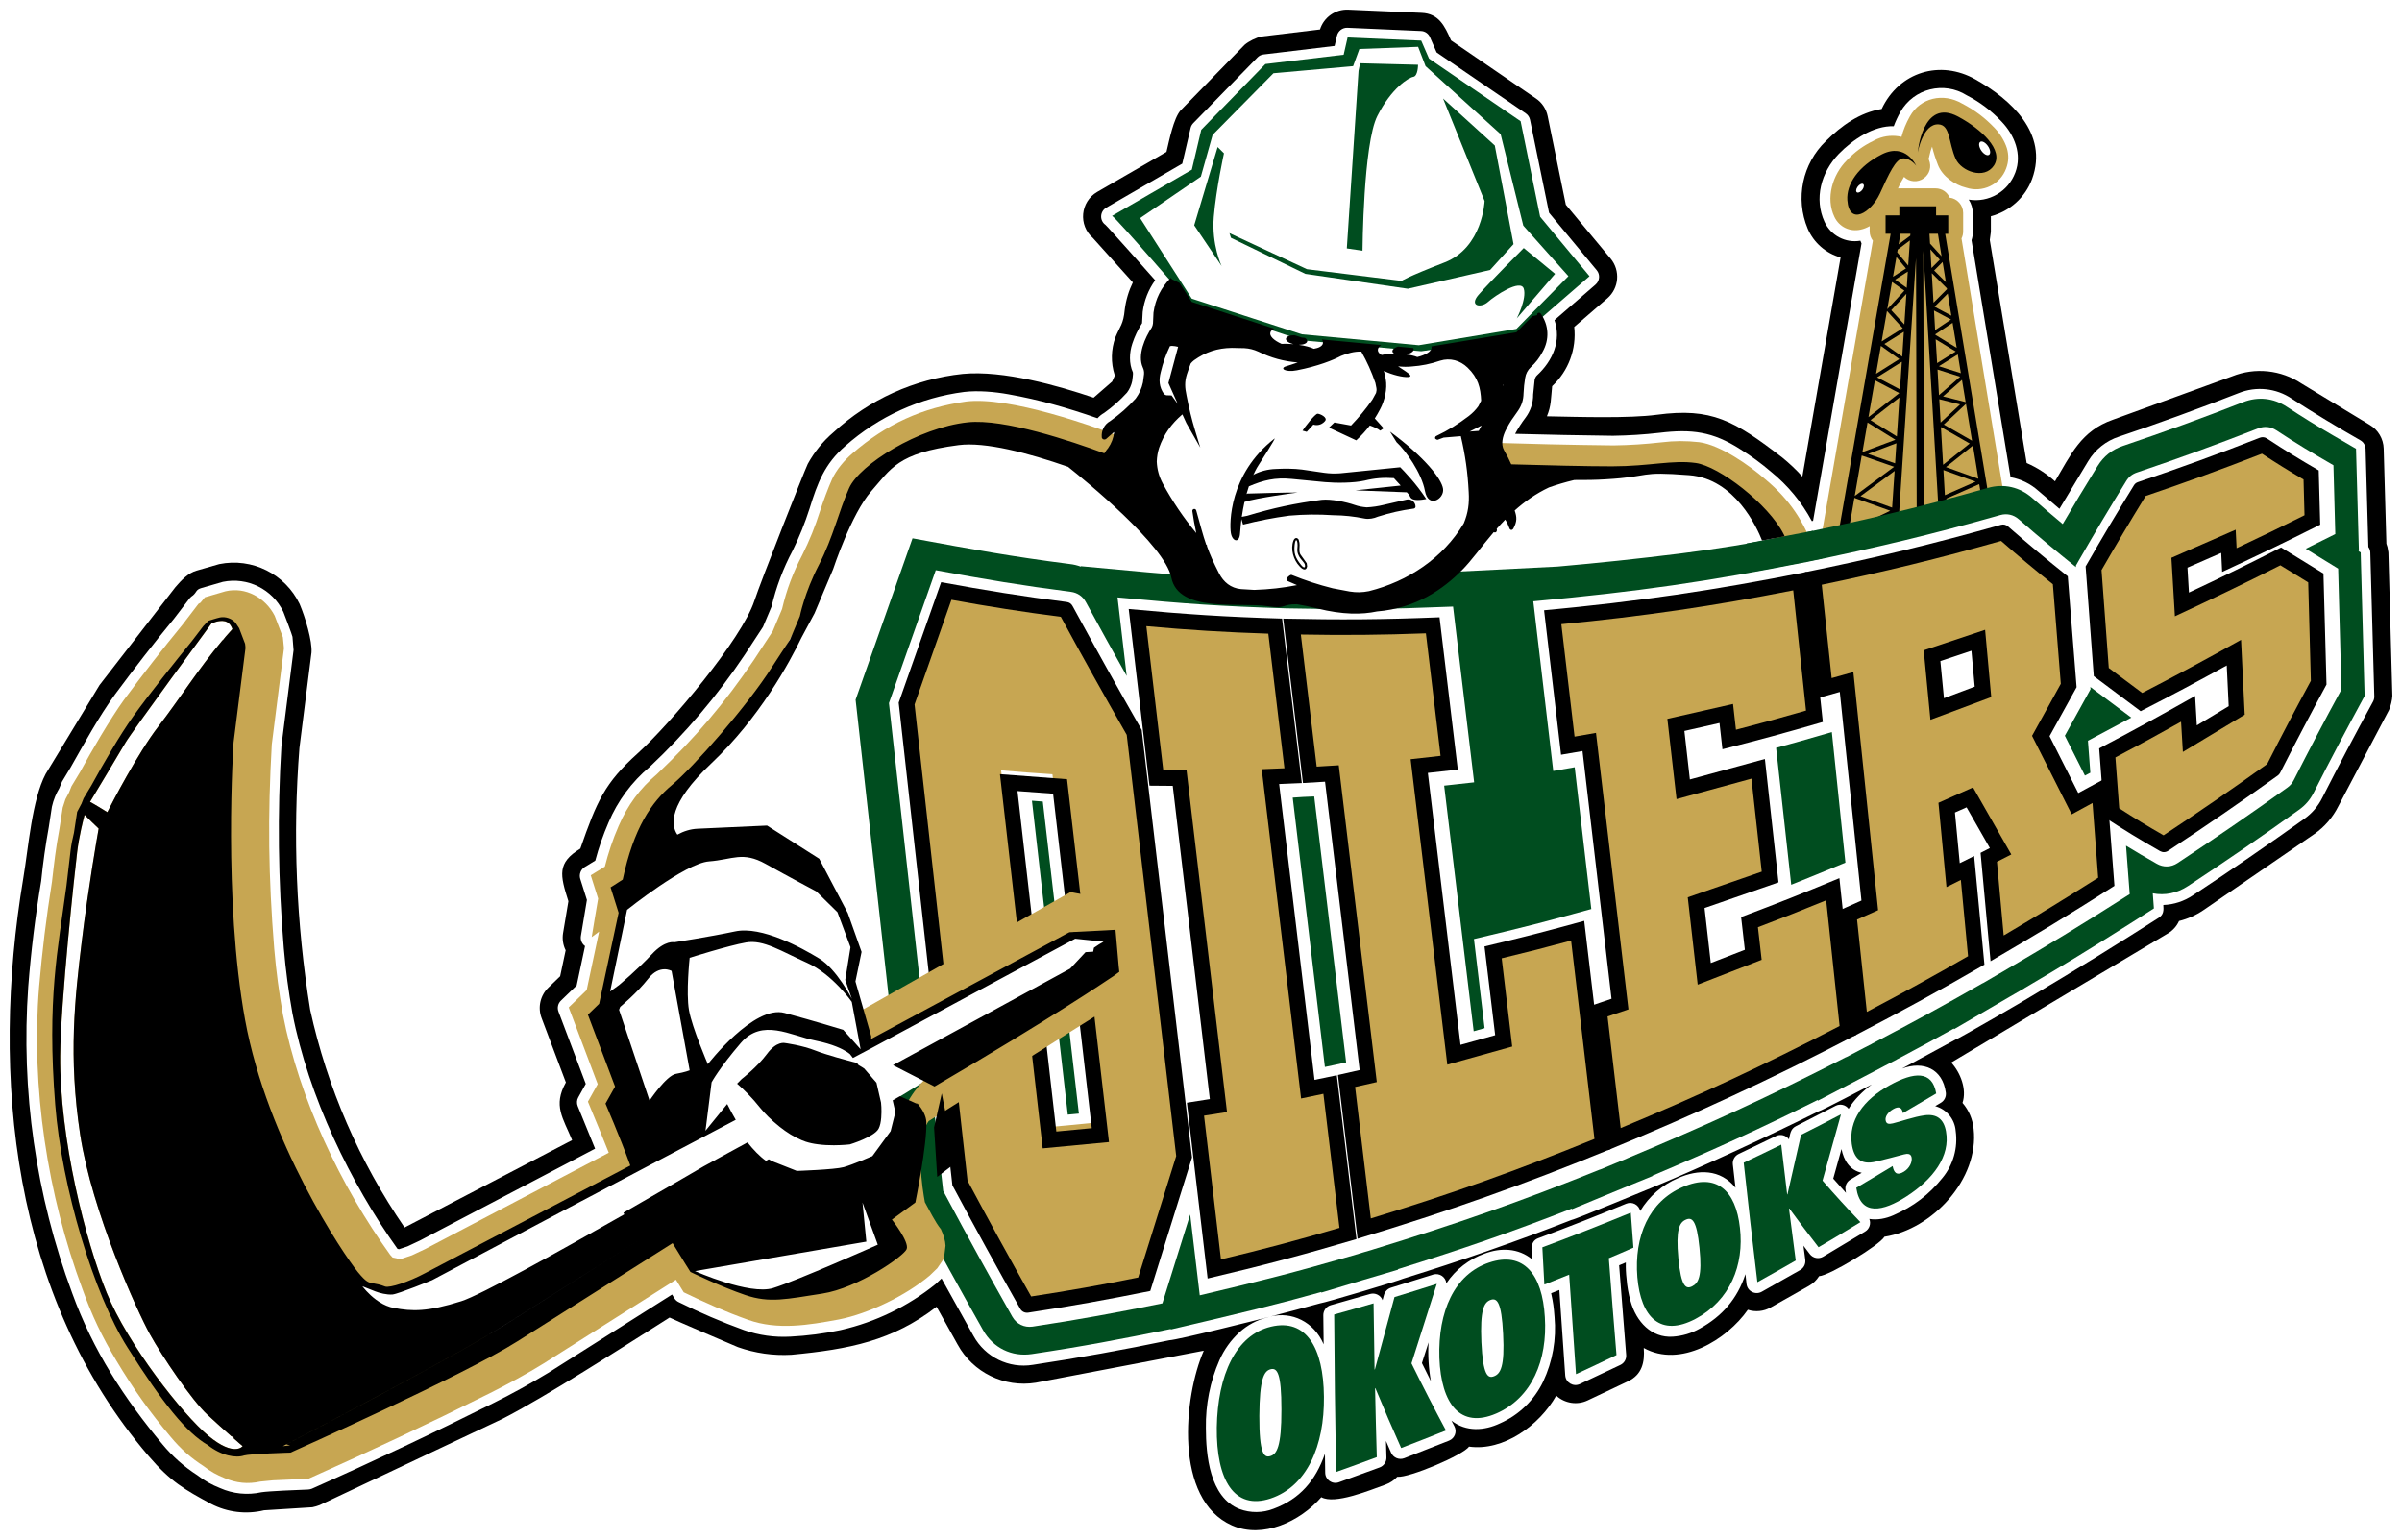<?xml version="1.0" encoding="UTF-8" standalone="no"?>
<!-- Created with Inkscape (http://www.inkscape.org/) -->

<svg
   xmlns:dc="http://purl.org/dc/elements/1.1/"
   xmlns:cc="http://creativecommons.org/ns#"
   xmlns:rdf="http://www.w3.org/1999/02/22-rdf-syntax-ns#"
   xmlns:svg="http://www.w3.org/2000/svg"
   xmlns="http://www.w3.org/2000/svg"
   xmlns:xlink="http://www.w3.org/1999/xlink"
   xmlns:sodipodi="http://sodipodi.sourceforge.net/DTD/sodipodi-0.dtd"
   xmlns:inkscape="http://www.inkscape.org/namespaces/inkscape"
   width="62.33"
   height="39.961"
   viewBox="0 0 62.33 39.961"
   id="svg6617"
   version="1.1"
   inkscape:version="0.91 r13725"
   sodipodi:docname="okotoks oilers.svg">
  <defs
     id="defs6619">
	<defs
   id="defs6979">
		<rect
   height="28.903"
   width="36.768"
   id="SVGID_19_"
   x="0"
   y="0" />

	</defs>

	<clipPath
   id="SVGID_20_">
		<use
   id="use6983"
   overflow="visible"
   xlink:href="#SVGID_19_"
   style="overflow:visible"
   x="0"
   y="0"
   width="100%"
   height="100%" />

	</clipPath>

	
	
	
	
	
	
	
	
	
	
	
	
	
	
	
	
	
	
	
	
	
</defs>
  <sodipodi:namedview
     id="base"
     pagecolor="#ffffff"
     bordercolor="#666666"
     borderopacity="1.0"
     inkscape:pageopacity="0.0"
     inkscape:pageshadow="2"
     inkscape:zoom="13.76026"
     inkscape:cx="30.915039"
     inkscape:cy="19.730732"
     inkscape:document-units="px"
     inkscape:current-layer="layer1"
     showgrid="false"
     fit-margin-top="0"
     fit-margin-left="0"
     fit-margin-right="0"
     fit-margin-bottom="0"
     units="px"
     inkscape:window-width="1280"
     inkscape:window-height="744"
     inkscape:window-x="-4"
     inkscape:window-y="-4"
     inkscape:window-maximized="1" />
  <g
     inkscape:label="Layer 1"
     inkscape:groupmode="layer"
     id="layer1"
     transform="translate(-321.809,-313.114)">
    <g
       id="g8469"
       transform="translate(-342.785,185.803)">
      <path
         id="path8231"
         d="m 695.831,162.364 c -0.522,1.188 -0.784,3.862 0.73,4.534 0.803,0.356 1.769,-0.1 2.32,-0.732 0.345,0.195 1.229,-0.169 1.674,-0.33 0.112,-0.042 0.215,-0.11 0.297,-0.2 0.299,0.035 1.719,-0.565 1.861,-0.783 0.896,0.126 1.829,-0.552 2.264,-1.323 0.221,0.202 0.542,0.253 0.813,0.125 l 1.05,-0.497 c 0.36,-0.17 0.438,-0.491 0.408,-0.865 0.947,0.53 2.159,-0.214 2.701,-0.991 0.197,0.064 0.411,0.043 0.591,-0.059 l 0.995,-0.562 c 0.108,-0.061 0.197,-0.146 0.263,-0.251 0.259,-0.01 1.572,-0.805 1.696,-1.023 1.248,-0.193 2.459,-1.502 2.314,-2.797 -0.024,-0.25 -0.124,-0.486 -0.289,-0.677 0.116,-0.348 -0.049,-0.781 -0.293,-1.047 l 5.63,-3.355 c 0.124,-0.075 0.223,-0.187 0.282,-0.318 0.224,-0.055 0.437,-0.149 0.629,-0.279 l 2.884,-1.98 c 0.265,-0.185 0.479,-0.433 0.622,-0.722 l 1.314,-2.495 c 0.044,-0.099 0.083,-0.261 0.087,-0.367 l -0.103,-3.725 -0.025,-0.14 -0.027,-0.083 -0.07,-2.47 c -0.007,-0.254 -0.145,-0.487 -0.364,-0.615 l -1.767,-1.072 c -0.533,-0.355 -1.207,-0.426 -1.801,-0.188 l -3.088,1.124 c -0.839,0.29 -1.101,0.919 -1.51,1.602 -0.218,-0.199 -0.467,-0.359 -0.735,-0.476 l -0.957,-5.788 0.028,-0.211 0,-0.405 c 0.493,-0.129 0.893,-0.49 1.07,-0.967 0.432,-1.19 -0.563,-2.07 -1.467,-2.582 -0.912,-0.518 -1.98,-0.203 -2.436,0.765 -0.567,0.091 -1.047,0.435 -1.444,0.83 -0.614,0.588 -0.804,1.494 -0.475,2.278 0.157,0.365 0.472,0.639 0.853,0.745 l -0.992,5.687 c -0.16,-0.177 -0.334,-0.341 -0.518,-0.491 -1.253,-0.965 -1.837,-1.302 -3.257,-1.113 -0.72,0.096 -2.001,0.057 -2.854,0.04 0.116,-0.279 0.102,-0.456 0.136,-0.782 0.423,-0.394 0.636,-0.963 0.573,-1.537 l 0.861,-0.744 c 0.302,-0.263 0.339,-0.719 0.085,-1.028 l -1.164,-1.4 -0.471,-2.298 c -0.038,-0.188 -0.147,-0.353 -0.306,-0.46 l -2.201,-1.506 c -0.167,-0.383 -0.32,-0.695 -0.763,-0.715 l -1.906,-0.083 c -0.332,-0.014 -0.633,0.197 -0.732,0.514 l -1.52,0.183 c -0.138,0.028 -0.331,0.123 -0.438,0.216 l -1.664,1.706 c -0.176,0.205 -0.288,0.759 -0.362,1.072 l -1.797,1.039 c -0.439,0.254 -0.496,0.865 -0.112,1.196 l 1.036,1.152 c -0.108,0.223 -0.179,0.46 -0.21,0.705 -0.035,0.383 -0.12,0.423 -0.244,0.724 -0.113,0.313 -0.12,0.655 -0.018,0.974 l -0.005,0.036 -0.06,0.134 -0.481,0.419 c -0.91,-0.308 -2.34,-0.718 -3.396,-0.617 -1.254,0.132 -2.431,0.664 -3.358,1.519 -0.269,0.229 -0.494,0.507 -0.664,0.817 -0.106,0.226 -1.222,3.056 -1.386,3.555 -0.325,0.991 -2.187,3.198 -3.029,3.958 -0.858,0.773 -1.057,1.241 -1.486,2.47 -0.609,0.372 -0.526,0.684 -0.31,1.367 l -0.138,0.824 c -0.025,0.152 -0.002,0.31 0.067,0.448 l -0.143,0.674 -0.304,0.293 c -0.212,0.204 -0.282,0.516 -0.178,0.79 l 0.631,1.672 c -0.339,0.606 -0.074,0.922 0.162,1.498 l -4.348,2.267 c -1.173,-1.707 -2.005,-3.625 -2.449,-5.648 -0.363,-2.247 -0.457,-4.529 -0.279,-6.799 l 0.313,-2.476 c 0.022,-0.293 -0.159,-0.907 -0.307,-1.255 -0.376,-0.783 -1.236,-1.211 -2.087,-1.038 l -0.581,0.167 c -0.226,0.06 -0.407,0.257 -0.556,0.43 l -1.97,2.543 -1.398,2.307 c -0.356,0.675 -0.442,1.883 -0.579,2.7 -0.863,5.153 -0.29,10.862 3.25,14.999 0.57,0.666 0.937,0.872 1.622,1.243 0.423,0.219 0.911,0.278 1.375,0.166 l 1.254,-0.079 c 0.057,-0.01 0.136,-0.035 0.19,-0.056 l 4.748,-2.241 c 1.106,-0.566 3.097,-1.846 4.33,-2.626 0.048,0.031 1.688,0.734 1.774,0.768 0.445,0.157 0.917,0.225 1.389,0.198 1.501,-0.143 2.622,-0.362 3.766,-1.246 l 0.547,0.982 c 0.398,0.725 1.21,1.121 2.027,0.989 l 4.36,-0.831"
         inkscape:connector-curvature="0"
         style="clip-rule:evenodd;fill-rule:evenodd" />
      <path
         id="path8235"
         d="m 697.527,161.487 -0.04,0.012 c -0.271,0.065 -0.523,0.199 -0.729,0.386 -0.223,0.203 -0.399,0.45 -0.521,0.726 -0.242,0.554 -0.361,1.154 -0.351,1.76 10e-4,0.69 0.093,1.797 0.872,2.102 0.285,0.106 0.601,0.104 0.884,-0.007 0.684,-0.255 1.088,-0.729 1.333,-1.425 l 0.007,0.49 c 0.002,0.183 0.184,0.31 0.356,0.247 l 1.056,-0.384 c 0.108,-0.039 0.179,-0.143 0.177,-0.257 l -0.012,-0.431 0.132,0.304 c 0.058,0.133 0.209,0.196 0.343,0.144 l 1.162,-0.456 c 0.149,-0.06 0.213,-0.233 0.138,-0.374 -0.026,-0.049 -0.052,-0.097 -0.076,-0.145 0.383,0.298 0.855,0.262 1.259,0.071 0.492,-0.216 0.889,-0.601 1.121,-1.084 0.246,-0.522 0.348,-1.102 0.295,-1.677 -0.019,-0.252 -0.033,-0.367 -0.088,-0.616 l 0.213,-0.084 0.153,2.217 c 0.014,0.188 0.21,0.303 0.38,0.223 l 1.051,-0.496 c 0.1,-0.048 0.16,-0.151 0.15,-0.262 l -0.183,-2.323 0.174,-0.074 c -0.004,0.141 0.002,0.281 0.019,0.422 0.015,0.197 0.049,0.393 0.104,0.583 0.148,0.536 0.545,0.957 1.094,0.921 0.248,-0.017 0.49,-0.088 0.705,-0.211 0.575,-0.317 0.972,-0.77 1.182,-1.411 l 0.028,0.254 c 0.021,0.189 0.229,0.296 0.396,0.202 l 0.996,-0.563 c 0.094,-0.053 0.146,-0.157 0.133,-0.266 l -0.048,-0.366 0.164,0.216 c 0.082,0.109 0.232,0.139 0.35,0.068 l 1.086,-0.651 c 0.111,-0.065 0.159,-0.206 0.109,-0.327 0.21,0.034 0.429,-0.01 0.621,-0.094 0.531,-0.232 0.929,-0.537 1.279,-0.974 0.279,-0.339 0.402,-0.781 0.341,-1.216 -0.023,-0.306 -0.237,-0.563 -0.531,-0.644 l 0.146,-0.087 c 0.093,-0.054 0.143,-0.159 0.129,-0.265 -0.083,-0.613 -0.578,-0.83 -1.137,-0.622 l 1.377,-0.746 c 0.061,-0.008 1.872,-1.061 1.951,-1.115 1.125,-0.665 2.238,-1.351 3.339,-2.056 0.122,-0.079 0.126,-0.191 0.114,-0.329 0.277,-0.01 0.545,-0.099 0.773,-0.254 0.974,-0.641 1.934,-1.301 2.883,-1.98 0.199,-0.14 0.36,-0.327 0.469,-0.547 0.427,-0.84 0.867,-1.674 1.319,-2.501 0.021,-0.041 0.033,-0.088 0.031,-0.135 l -0.103,-3.724 c -0.001,-0.055 -0.019,-0.107 -0.051,-0.151 l -0.072,-2.542 c -0.003,-0.092 -0.053,-0.178 -0.134,-0.224 -0.604,-0.345 -1.196,-0.704 -1.78,-1.08 -0.407,-0.276 -0.925,-0.33 -1.381,-0.146 -1.024,0.401 -2.059,0.778 -3.103,1.129 -0.336,0.109 -0.622,0.337 -0.804,0.642 l -0.742,1.232 -0.547,-0.467 c -0.203,-0.183 -0.452,-0.304 -0.722,-0.354 l -1.013,-6.15 c 0.024,-0.07 0.035,-0.144 0.034,-0.218 l 0,-0.475 c 0,-0.128 -0.037,-0.254 -0.106,-0.361 0.518,0.086 1.023,-0.207 1.207,-0.699 0.182,-0.479 -0.02,-0.973 -0.35,-1.32 -0.261,-0.28 -0.568,-0.513 -0.91,-0.688 -0.59,-0.371 -1.371,-0.178 -1.719,0.429 -0.067,0.12 -0.126,0.245 -0.174,0.374 -0.52,-0.018 -1.063,0.345 -1.425,0.717 -0.463,0.479 -0.646,1.164 -0.371,1.764 0.163,0.355 0.545,0.557 0.93,0.49 0.009,0.024 0.02,0.047 0.03,0.07 l -1.257,7.199 -0.032,0.007 c -0.264,-0.492 -0.624,-0.927 -1.058,-1.279 -0.249,-0.214 -0.515,-0.409 -0.793,-0.582 -0.722,-0.465 -1.27,-0.531 -2.104,-0.43 -0.4,0.046 -0.804,0.071 -1.206,0.077 -0.847,-0.011 -1.692,-0.026 -2.539,-0.05 0.079,-0.148 0.17,-0.288 0.272,-0.422 0.128,-0.172 0.199,-0.383 0.196,-0.599 l 0.039,-0.381 c 0.009,-0.045 0.03,-0.086 0.063,-0.117 0.41,-0.381 0.634,-0.902 0.452,-1.432 l 1.065,-0.923 c 0.11,-0.096 0.124,-0.261 0.031,-0.372 l -1.237,-1.492 -0.494,-2.413 c -0.014,-0.067 -0.054,-0.127 -0.111,-0.166 l -2.313,-1.582 -0.173,-0.396 c -0.04,-0.094 -0.131,-0.155 -0.231,-0.159 l -1.911,-0.084 c -0.127,-0.005 -0.242,0.082 -0.271,0.208 l -0.061,0.263 -1.843,0.221 c -0.062,0.008 -0.118,0.035 -0.16,0.079 l -1.666,1.706 c -0.033,0.035 -0.058,0.078 -0.068,0.125 l -0.216,0.924 -1.972,1.142 c -0.167,0.097 -0.18,0.334 -0.022,0.446 0.062,0.052 1.188,1.321 1.291,1.438 -0.176,0.243 -0.286,0.524 -0.324,0.822 l -0.016,0.291 0,0.001 c -0.107,0.165 -0.192,0.343 -0.253,0.53 -0.079,0.237 -0.089,0.517 0.015,0.748 0.01,0.023 -0.014,0.19 -0.019,0.228 -0.023,0.106 -0.068,0.21 -0.135,0.297 -0.178,0.197 -0.378,0.374 -0.595,0.528 -0.063,0.035 -0.121,0.083 -0.17,0.137 -0.804,-0.278 -1.496,-0.477 -2.314,-0.623 -0.353,-0.064 -0.786,-0.102 -1.144,-0.06 -1.147,0.147 -2.223,0.637 -3.087,1.403 -0.536,0.461 -0.722,0.962 -0.925,1.618 -0.12,0.377 -0.268,0.745 -0.443,1.1 -0.243,0.457 -0.426,0.943 -0.544,1.447 l -0.223,0.529 -0.474,0.723 c -0.709,1.061 -1.537,2.036 -2.466,2.91 -0.466,0.389 -0.832,0.884 -1.068,1.443 -0.139,0.32 -0.254,0.651 -0.344,0.989 l -0.274,0.167 c -0.104,0.064 -0.152,0.191 -0.115,0.31 l 0.172,0.544 -0.156,0.936 c -0.017,0.101 0.025,0.201 0.107,0.261 l -0.217,1.022 -0.408,0.394 c -0.077,0.073 -0.102,0.186 -0.064,0.285 l 0.708,1.875 -0.194,0.35 c -0.04,0.068 -0.045,0.154 -0.014,0.229 l 0.45,1.103 -4.543,2.383 -0.325,0.153 -0.22,0.073 -0.04,-0.01 c -1.21,-1.691 -2.31,-3.959 -2.726,-6.116 -0.1,-0.556 -0.174,-1.116 -0.223,-1.681 -0.148,-1.747 -0.169,-3.503 -0.062,-5.253 l 0.315,-2.487 -0.028,-0.346 c -0.002,-0.031 -0.21,-0.584 -0.237,-0.647 -0.283,-0.589 -0.93,-0.91 -1.57,-0.779 l -0.557,0.161 c -0.144,0.042 -0.117,0.101 -0.214,0.187 -0.033,0.021 -0.063,0.047 -0.089,0.076 l -0.401,0.524 c -0.53,0.645 -1.043,1.305 -1.539,1.975 -0.425,0.587 -0.794,1.265 -1.151,1.893 l -0.222,0.368 -0.074,0.177 c -0.042,0.068 -0.077,0.141 -0.107,0.214 -0.035,0.084 -0.062,0.172 -0.082,0.261 l -0.081,0.53 c -0.084,0.463 -0.15,0.929 -0.197,1.396 -0.152,0.909 -0.265,1.824 -0.336,2.742 -0.192,2.703 0.197,5.417 1.141,7.957 0.538,1.483 1.349,2.732 2.339,3.918 0.258,0.313 0.564,0.586 0.907,0.805 0.179,0.14 0.378,0.251 0.589,0.334 0.337,0.15 0.712,0.188 1.072,0.109 0.185,-0.03 0.942,-0.061 1.218,-0.071 0.033,-0.002 0.066,-0.01 0.096,-0.022 1.591,-0.707 3.165,-1.45 4.722,-2.229 0.48,-0.239 0.949,-0.498 1.407,-0.776 l 3.215,-2.034 0.061,0.098 c 0.026,0.042 0.063,0.077 0.108,0.098 0.551,0.274 1.117,0.517 1.696,0.727 0.387,0.136 0.797,0.193 1.206,0.17 0.434,-0.022 0.866,-0.078 1.291,-0.167 l 0.026,-0.006 c 0.897,-0.206 1.734,-0.613 2.451,-1.19 l 0.154,-0.146 0.829,1.489 c 0.303,0.552 0.92,0.854 1.54,0.752 1.186,-0.179 2.367,-0.392 3.539,-0.637 0.234,-0.012 2.33,-0.539 2.593,-0.607 m 1.415,0.712 c -0.255,-0.595 -0.832,-0.853 -1.375,-0.723 0.428,-0.109 0.854,-0.224 1.282,-0.341 0.114,-0.01 2.052,-0.588 2.161,-0.641 1.473,-0.454 2.927,-0.962 4.363,-1.523 0.069,-0.001 2.072,-0.832 2.185,-0.878 1.184,-0.487 3.068,-1.365 4.222,-1.939 0.068,-0.007 1.278,-0.645 1.384,-0.699 -0.224,0.165 -0.463,0.399 -0.6,0.632 -0.078,-0.105 -0.22,-0.138 -0.337,-0.078 l -1.035,0.531 c -0.137,0.07 -0.146,0.209 -0.176,0.34 -0.074,-0.107 -0.216,-0.144 -0.334,-0.088 l -0.973,0.468 c -0.102,0.049 -0.162,0.158 -0.149,0.271 l 0.069,0.605 c -0.393,-0.491 -0.975,-0.482 -1.494,-0.249 -0.408,0.174 -0.75,0.472 -0.979,0.852 -0.035,-0.163 -0.209,-0.253 -0.362,-0.19 -0.756,0.313 -1.518,0.612 -2.284,0.896 -0.236,0.088 -0.168,0.361 -0.159,0.548 -0.359,-0.296 -0.818,-0.304 -1.227,-0.15 -0.407,0.143 -0.757,0.413 -0.997,0.772 -0.018,-0.167 -0.185,-0.275 -0.345,-0.226 l -1.098,0.342 c -0.086,0.028 -0.153,0.099 -0.177,0.186 l -0.037,0.136 c -0.05,-0.129 -0.189,-0.198 -0.322,-0.161 l -1.022,0.291 c -0.114,0.032 -0.194,0.14 -0.193,0.26 l 0.009,0.756 z m 2.783,0.956 c -0.079,-0.155 -0.156,-0.312 -0.233,-0.469 l 0.172,-0.538 c -0.02,0.318 0.001,0.684 0.061,1.007 m 10.77,-4.887 c -0.11,-0.123 -0.221,-0.246 -0.33,-0.37 l 0.214,-0.767 c 0.058,0.288 0.209,0.549 0.525,0.616 l -0.294,0.176 c -0.091,0.054 -0.141,0.155 -0.128,0.26 0.003,0.028 0.007,0.057 0.013,0.085"
         inkscape:connector-curvature="0"
         style="clip-rule:evenodd;fill:#ffffff;fill-rule:evenodd" />
      <path
         id="path8237"
         d="m 711.816,141.459 4.798,-1.172 -1.121,-6.788 c 0.029,-0.055 0.043,-0.118 0.043,-0.186 l 0,-0.476 c 0,-0.203 -0.152,-0.372 -0.35,-0.396 -0.06,-0.142 -0.202,-0.241 -0.366,-0.241 l -0.953,0 -0.022,0.001 0.064,-0.138 0.093,-0.162 c 0.137,0.136 0.356,0.154 0.517,0.035 0.151,-0.111 0.202,-0.303 0.13,-0.475 l -0.012,-0.026 c 0.011,-0.025 0.019,-0.052 0.023,-0.079 0.018,-0.087 0.039,-0.163 0.07,-0.239 0.04,0.162 0.088,0.31 0.152,0.475 0.113,0.292 0.433,0.519 0.731,0.59 0.422,0.14 0.885,-0.078 1.039,-0.5 0.066,-0.177 0.071,-0.346 0.018,-0.526 -0.059,-0.187 -0.177,-0.374 -0.311,-0.516 -0.258,-0.272 -0.517,-0.467 -0.849,-0.641 -0.493,-0.289 -1.088,-0.148 -1.355,0.33 -0.1,0.178 -0.171,0.351 -0.219,0.534 -0.202,-0.048 -0.421,-0.034 -0.627,0.053 -0.037,0.016 -0.069,0.031 -0.101,0.05 -0.273,0.132 -0.484,0.288 -0.692,0.508 -0.368,0.367 -0.555,0.981 -0.32,1.467 0.122,0.259 0.398,0.393 0.679,0.33 0.082,-0.017 0.16,-0.049 0.235,-0.091 l 0,0.134 c 0,0.093 0.031,0.177 0.084,0.244 l -1.378,7.901"
         inkscape:connector-curvature="0"
         style="clip-rule:evenodd;fill:#c7a652;fill-rule:evenodd" />
      <path
         id="path8239"
         d="m 712.287,141.225 0.265,-0.064 0.005,-0.026 0.028,0.018 0.13,-0.031 0.968,-0.468 -0.015,0.234 0.19,-0.046 0.021,-0.282 0.007,-0.004 -0.007,-0.003 0.434,-6.546 0.018,6.72 0.188,-0.046 -0.017,-6.861 0.398,6.768 0.188,-0.045 -0.013,-0.186 0.199,0.14 0.121,-0.029 -0.304,-0.213 0.862,-0.38 0.072,0.438 0.185,-0.044 -1.14,-6.889 0.079,0 0,-0.479 -0.315,0 0,-0.237 -0.954,0 0,0.237 -0.357,0 0,0.477 0.132,0 -1.368,7.847 z m 3.644,-1.489 -0.841,-0.303 0.7,-0.559 0.141,0.862 z m -0.164,-0.988 -0.733,-0.419 0.551,-0.513 0.024,-0.024 0.158,0.956 z m -0.166,-1.001 -0.039,-0.011 -0.548,-0.137 0.492,-0.43 0.095,0.578 z m -0.124,-0.751 -0.57,-0.181 0.49,-0.306 0.08,0.487 z m -0.247,-1.493 -0.435,-0.232 0.341,-0.341 0.094,0.573 z m -0.142,-0.869 -0.305,-0.304 0.22,-0.219 0.085,0.523 z m -1.284,-0.653 0.248,0.297 -0.337,0.216 0.089,-0.513 z m -0.114,0.648 0.321,0.225 -0.44,0.477 -0.004,0.004 0.123,-0.706 z m -0.131,0.752 0.012,0.013 0.398,0.435 -0.548,0.343 0.138,-0.791 z m -0.158,0.907 0.479,0.342 -0.604,0.381 0.125,-0.723 z m -0.155,0.893 0.633,0.332 -0.8,0.624 0.167,-0.956 z m -0.191,1.095 0.723,0.448 -0.856,0.321 0.133,-0.769 z m -0.151,0.857 0.013,0.004 0.828,0.288 -1,0.741 -0.022,0.017 0.181,-1.05 z m -0.19,1.098 0.044,0.017 0.886,0.318 -1.05,0.508 -0.029,0.014 0.149,-0.857 z m 0.979,0.253 -0.821,-0.296 0.886,-0.655 -0.065,0.951 z m 0.077,-1.149 -0.701,-0.244 0.735,-0.276 -0.034,0.52 z m 0.046,-0.697 -0.684,-0.423 0.751,-0.588 -0.067,1.011 z m 0.081,-1.221 -0.594,-0.313 0.642,-0.404 -0.048,0.717 z m 0.058,-0.85 -0.463,-0.329 0.505,-0.316 -0.042,0.645 z m 0.055,-0.836 -0.339,-0.37 0.392,-0.425 -0.053,0.795 z m 0.062,-0.949 -0.302,-0.213 0.33,-0.21 -0.028,0.423 z m 0.038,-0.578 -0.285,-0.344 0.013,-0.072 0.316,-0.237 -0.044,0.653 z m -0.249,-0.552 0.048,-0.274 0.258,0 -0.004,0.049 -0.302,0.225 z m 0.801,-0.274 0.219,0 0.095,0.584 -0.299,-0.33 -0.015,-0.254 z m 0.023,0.404 0.245,0.269 -0.216,0.216 -0.029,-0.485 z m 0.037,0.619 0.391,0.392 0.004,0.022 -0.35,0.351 -0.045,-0.765 z m 0.057,0.968 0.442,0.234 -0.412,0.275 -0.03,-0.509 z m 0.037,0.617 0.446,-0.297 0.107,0.65 -0.553,-0.337 0,-0.016 z m 0.007,0.131 0.52,0.316 -0.482,0.301 -0.038,-0.617 z m 0.048,0.785 0.587,0.186 -0.549,0.479 -0.038,-0.665 z m 0.046,0.77 0.54,0.135 -0.506,0.471 -0.034,-0.606 z m 0.099,1.701 -0.057,-0.979 0.747,0.427 -0.69,0.552 z m 0.008,0.137 0.836,0.301 -0.798,0.351 -0.038,-0.652 z"
         inkscape:connector-curvature="0"
         style="clip-rule:evenodd;fill-rule:evenodd" />
      <path
         id="path8241"
         d="m 714.357,131.269 c 0,0 0.133,-0.753 0.54,-0.73 0.308,0.016 0.257,0.476 0.446,0.896 0.144,0.321 0.742,0.548 0.991,0.172 0.261,-0.396 -0.319,-0.943 -0.929,-1.27 -0.926,-0.496 -1.048,0.932 -1.048,0.932"
         inkscape:connector-curvature="0"
         style="clip-rule:evenodd;fill-rule:evenodd" />
      <path
         id="path8243"
         d="m 716.179,131.102 c -0.063,-0.092 -0.154,-0.142 -0.201,-0.108 -0.047,0.034 -0.033,0.134 0.03,0.227 0.064,0.092 0.154,0.141 0.201,0.107 0.047,-0.033 0.033,-0.135 -0.03,-0.226"
         inkscape:connector-curvature="0"
         style="clip-rule:evenodd;fill:#ffffff;fill-rule:evenodd" />
      <path
         id="path8245"
         d="m 714.318,131.612 c 0,0 -0.269,-0.606 -0.887,-0.298 -0.619,0.311 -0.928,0.78 -0.9,1.191 0.047,0.674 0.611,0.333 0.845,-0.17 0.231,-0.502 0.41,-0.914 0.609,-0.914 0.197,0.001 0.333,0.191 0.333,0.191"
         inkscape:connector-curvature="0"
         style="clip-rule:evenodd;fill-rule:evenodd" />
      <path
         id="path8247"
         d="m 712.926,132.227 c 0.042,-0.061 0.046,-0.125 0.01,-0.143 -0.034,-0.019 -0.1,0.017 -0.142,0.079 -0.042,0.06 -0.046,0.125 -0.01,0.142 0.038,0.017 0.1,-0.016 0.142,-0.078"
         inkscape:connector-curvature="0"
         style="clip-rule:evenodd;fill:#ffffff;fill-rule:evenodd" />
      <path
         id="path8249"
         d="m 701.901,142.177 -0.02,0.021 c -0.429,0.428 -1.354,0.555 -1.736,0.682 -0.382,0.128 -1.193,-0.243 -1.771,-0.265 -0.577,-0.024 -0.302,0.021 -0.984,0.114 -0.684,0.094 -1.088,-0.081 -1.459,-0.22 -0.125,-0.047 -0.229,-0.141 -0.311,-0.245 -0.768,-0.052 -1.576,-0.128 -2.98,-0.259 l 0.002,0.012 c -0.092,-0.034 -0.19,-0.058 -0.293,-0.069 -1.516,-0.195 -2.47,-0.371 -4.076,-0.667 l -1.477,4.189 1.443,12.963 0.112,0.211 c 0.604,1.128 1.125,2.075 1.754,3.189 0.259,0.459 0.745,0.697 1.266,0.618 1.344,-0.201 2.265,-0.378 3.604,-0.65 l 10e-4,0.013 c 1.928,-0.453 2.725,-0.643 3.904,-0.973 l 0.001,0.016 c 0.383,-0.114 0.74,-0.224 1.081,-0.326 0.272,-0.081 0.574,-0.17 0.912,-0.27 l -0.003,-0.013 c 1.696,-0.53 2.919,-0.952 4.51,-1.573 l 10e-4,0.018 c 0.446,-0.184 0.859,-0.354 1.248,-0.516 0.267,-0.109 0.548,-0.224 0.844,-0.345 l -10e-4,-0.009 c 1.603,-0.679 2.785,-1.216 4.29,-1.966 l 0.002,0.02 1.618,-0.844 c 0.04,-0.021 0.076,-0.039 0.113,-0.06 0.104,-0.054 0.209,-0.107 0.316,-0.164 l 0,-0.002 c 0.514,-0.271 0.996,-0.533 1.485,-0.805 l 0.002,0.019 1.44,-0.84 0.39,-0.225 0,-0.002 c 0.959,-0.563 1.777,-1.063 2.729,-1.668 l 0.628,-0.4 -0.029,-0.392 c 0.311,0.061 0.632,-0.002 0.913,-0.188 1.024,-0.675 1.879,-1.262 2.876,-1.976 0.172,-0.122 0.291,-0.262 0.387,-0.448 0.462,-0.913 0.824,-1.593 1.321,-2.51 l -0.102,-3.725 -0.059,-0.034 0.012,-0.007 -0.074,-2.649 -0.598,-0.348 c -0.429,-0.25 -0.784,-0.47 -1.197,-0.741 -0.348,-0.229 -0.747,-0.271 -1.135,-0.12 -1.086,0.424 -2.014,0.761 -3.118,1.135 -0.286,0.097 -0.5,0.267 -0.659,0.524 -0.34,0.551 -0.615,1.01 -0.904,1.504 -0.249,-0.207 -0.499,-0.42 -0.789,-0.675 -0.325,-0.287 -0.739,-0.381 -1.157,-0.262 -1.913,0.544 -3.298,0.858 -5.183,1.248 -0.979,0.194 -1.815,0.33 -2.809,0.456 -1.113,0.138 -2.056,0.238 -3.17,0.337 l -2.637,0.133 c -0.163,0.009 -0.32,0.018 -0.474,0.029"
         inkscape:connector-curvature="0"
         style="clip-rule:evenodd;fill:#004d1f;fill-rule:evenodd" />
      <path
         id="path8251"
         d="m 693.831,144.854 c -0.354,-0.63 -0.7,-1.258 -1.06,-1.918 -0.082,-0.15 -0.217,-0.243 -0.389,-0.266 -1.273,-0.164 -2.217,-0.322 -3.506,-0.561 l -1.215,3.449 1.408,12.66 0.048,0.088 c 0.6,1.123 1.118,2.066 1.745,3.175 0.108,0.191 0.31,0.289 0.527,0.258 1.205,-0.182 2.159,-0.357 3.368,-0.604 l 0.721,-2.306 0.249,2.098 c 1.629,-0.384 2.478,-0.6 3.896,-1.011 l 0,0.002 c 0.111,-0.034 0.224,-0.067 0.332,-0.101 0.082,-0.024 0.166,-0.049 0.252,-0.074 l 0,-0.001 c 2.203,-0.675 3.809,-1.235 5.908,-2.081 l 0,0.003 c 0.139,-0.058 0.274,-0.112 0.406,-0.168 0.098,-0.039 0.194,-0.078 0.293,-0.12 l 0,-0.002 c 2.11,-0.882 3.667,-1.595 5.685,-2.629 l 10e-4,0.003 c 0.157,-0.083 0.309,-0.161 0.45,-0.236 0.071,-0.037 0.143,-0.074 0.216,-0.11 l 0,-0.002 c 1.095,-0.574 1.792,-0.953 2.877,-1.574 l 10e-4,0.003 c 0.139,-0.081 0.27,-0.158 0.396,-0.231 l 0.05,-0.028 c 1.312,-0.768 2.002,-1.185 3.368,-2.055 l -0.095,-1.257 c 0.257,0.158 0.512,0.308 0.797,0.469 0.173,0.1 0.373,0.093 0.54,-0.018 1.015,-0.67 1.862,-1.253 2.853,-1.961 0.071,-0.051 0.12,-0.109 0.16,-0.187 0.42,-0.826 0.795,-1.538 1.24,-2.356 l -0.086,-3.137 -0.84,-0.516 c 0.226,-0.111 0.475,-0.234 0.766,-0.381 l -0.048,-1.786 c -0.571,-0.331 -0.951,-0.557 -1.481,-0.907 -0.145,-0.096 -0.311,-0.112 -0.473,-0.05 -1.098,0.428 -2.034,0.77 -3.149,1.146 -0.119,0.041 -0.208,0.111 -0.274,0.219 -0.443,0.717 -0.807,1.328 -1.227,2.058 l -0.079,0.139 0.002,0.039 c -0.531,-0.428 -0.959,-0.781 -1.484,-1.242 -0.137,-0.12 -0.309,-0.158 -0.482,-0.109 -1.769,0.503 -3.227,0.847 -5.006,1.215 -2.63,0.519 -4.363,0.768 -7.11,1.023 l 0.518,4.403 0.556,-0.097 0.431,3.68 c -1.287,0.354 -1.698,0.46 -3.045,0.779 l 0.276,2.313 -0.283,0.08 -0.766,-6.374 0.778,-0.086 -0.547,-4.561 c -1.787,0.072 -2.649,0.08 -4.335,0.046 -1.713,-0.055 -2.55,-0.113 -4.372,-0.284 l 0.238,2.039"
         inkscape:connector-curvature="0"
         style="clip-rule:evenodd;fill:#ffffff;fill-rule:evenodd" />
      <polygon
         transform="translate(661.493,127.562)"
         id="polygon8253"
         points="37.204,20.419 38.032,27.32 37.752,27.382 37.481,27.439 36.646,20.449 36.922,20.431 "
         style="clip-rule:evenodd;fill:#004d1f;fill-rule:evenodd" />
      <path
         id="path8255"
         d="m 712.481,149.698 c -0.6,0.248 -1.01,0.417 -1.406,0.574 l -0.392,-3.553 c 0.419,-0.112 0.837,-0.231 1.446,-0.409 l 0.352,3.388"
         inkscape:connector-curvature="0"
         style="clip-rule:evenodd;fill:#004d1f;fill-rule:evenodd" />
      <path
         id="path8257"
         d="m 718.836,145.139 1.063,0.795 c -0.319,0.172 -0.666,0.357 -1.125,0.601 l 0.062,0.83 -0.14,0.074 -0.521,-1.034 0.667,-1.208 -0.006,-0.058"
         inkscape:connector-curvature="0"
         style="clip-rule:evenodd;fill:#004d1f;fill-rule:evenodd" />
      <polygon
         transform="translate(661.493,127.562)"
         id="polygon8259"
         points="30.161,20.551 31.097,28.649 30.809,28.676 29.879,20.529 "
         style="clip-rule:evenodd;fill:#004d1f;fill-rule:evenodd" />
      <path
         id="path8261"
         d="m 695.342,157.34 c -0.433,-3.667 -0.864,-7.338 -1.297,-11.014 -0.59,-1.029 -1.183,-2.091 -1.776,-3.186 -1.033,-0.132 -2.067,-0.293 -3.1,-0.484 -0.344,0.955 -0.687,1.93 -1.029,2.921 0.461,4.153 0.923,8.301 1.385,12.443 0.581,1.086 1.161,2.141 1.739,3.164 1.017,-0.152 2.031,-0.332 3.042,-0.537 0.343,-1.123 0.688,-2.225 1.036,-3.307 m -2.392,-0.889 c -0.438,0.047 -0.88,0.088 -1.32,0.124 -0.353,-3.088 -0.706,-6.179 -1.058,-9.272 0.444,0.039 0.888,0.073 1.332,0.101 0.349,3.019 0.697,6.034 1.046,9.047"
         inkscape:connector-curvature="0"
         style="clip-rule:evenodd;fill:#c7a652;fill-rule:evenodd" />
      <path
         id="path8263"
         d="m 699.592,159.329 c -1.149,0.34 -2.307,0.647 -3.468,0.919 -0.163,-1.381 -0.326,-2.762 -0.489,-4.144 0.198,-0.03 0.397,-0.063 0.597,-0.094 -0.336,-2.829 -0.672,-5.662 -1.007,-8.496 -0.2,-0.001 -0.402,-0.003 -0.604,-0.007 -0.164,-1.386 -0.327,-2.772 -0.491,-4.16 1.192,0.11 2.384,0.185 3.574,0.221 0.156,1.294 0.311,2.588 0.464,3.88 -0.195,0.01 -0.391,0.018 -0.588,0.025 0.324,2.707 0.647,5.409 0.97,8.111 0.193,-0.039 0.387,-0.08 0.578,-0.121 0.155,1.29 0.309,2.578 0.464,3.866"
         inkscape:connector-curvature="0"
         style="clip-rule:evenodd;fill:#c7a652;fill-rule:evenodd" />
      <path
         id="path8265"
         d="m 706.206,157.004 c -2.044,0.838 -4.108,1.572 -6.19,2.199 -0.153,-1.276 -0.307,-2.554 -0.46,-3.831 0.188,-0.042 0.376,-0.084 0.563,-0.127 -0.313,-2.615 -0.628,-5.233 -0.943,-7.854 -0.19,0.012 -0.382,0.023 -0.573,0.035 -0.153,-1.282 -0.308,-2.564 -0.46,-3.848 1.218,0.028 2.435,0.017 3.649,-0.031 0.144,1.188 0.285,2.377 0.428,3.565 -0.26,0.03 -0.519,0.06 -0.778,0.086 0.301,2.499 0.601,4.997 0.899,7.491 0.432,-0.115 0.863,-0.235 1.293,-0.36 -0.092,-0.765 -0.183,-1.529 -0.273,-2.296 0.731,-0.174 1.463,-0.36 2.193,-0.562 0.216,1.846 0.434,3.69 0.652,5.533"
         inkscape:connector-curvature="0"
         style="clip-rule:evenodd;fill:#c7a652;fill-rule:evenodd" />
      <path
         id="path8267"
         d="m 712.564,154.062 c -1.999,1.039 -4.021,1.979 -6.063,2.82 -0.131,-1.106 -0.262,-2.214 -0.393,-3.321 0.183,-0.062 0.362,-0.121 0.542,-0.183 -0.265,-2.266 -0.53,-4.534 -0.797,-6.803 -0.185,0.033 -0.37,0.064 -0.556,0.096 -0.13,-1.109 -0.261,-2.221 -0.393,-3.333 2.147,-0.2 4.287,-0.513 6.418,-0.938 0.124,1.17 0.248,2.338 0.373,3.508 -0.735,0.214 -1.473,0.415 -2.212,0.602 -0.024,-0.225 -0.05,-0.449 -0.076,-0.675 -0.435,0.104 -0.871,0.203 -1.309,0.297 0.065,0.558 0.127,1.114 0.192,1.671 0.648,-0.167 1.298,-0.345 1.944,-0.531 0.104,0.936 0.207,1.872 0.31,2.808 -0.639,0.231 -1.278,0.453 -1.92,0.665 0.07,0.616 0.141,1.232 0.211,1.848 0.425,-0.161 0.848,-0.326 1.271,-0.495 -0.03,-0.281 -0.063,-0.563 -0.094,-0.848 0.722,-0.271 1.443,-0.555 2.16,-0.852 0.133,1.221 0.262,2.442 0.392,3.664"
         inkscape:connector-curvature="0"
         style="clip-rule:evenodd;fill:#c7a652;fill-rule:evenodd" />
      <path
         id="path8269"
         d="m 719.268,150.201 c -0.06,-0.79 -0.12,-1.58 -0.179,-2.37 -0.211,0.116 -0.421,0.231 -0.633,0.344 -0.291,-0.569 -0.587,-1.155 -0.886,-1.757 0.238,-0.441 0.48,-0.879 0.724,-1.311 -0.073,-0.91 -0.146,-1.82 -0.218,-2.73 -0.489,-0.39 -0.985,-0.805 -1.488,-1.245 -1.635,0.464 -3.275,0.864 -4.92,1.199 0.098,0.948 0.198,1.896 0.298,2.844 0.188,-0.052 0.376,-0.105 0.563,-0.159 0.2,1.934 0.4,3.865 0.603,5.798 -0.183,0.082 -0.364,0.163 -0.546,0.243 0.099,0.945 0.2,1.892 0.299,2.838 1.009,-0.527 2.012,-1.077 3.008,-1.652 -0.075,-0.8 -0.15,-1.598 -0.225,-2.397 -0.124,0.062 -0.248,0.123 -0.373,0.184 -0.057,-0.583 -0.112,-1.167 -0.167,-1.751 0.199,-0.088 0.399,-0.177 0.598,-0.267 0.27,0.478 0.535,0.943 0.798,1.398 -0.101,0.052 -0.203,0.105 -0.306,0.157 0.072,0.788 0.146,1.575 0.217,2.362 0.951,-0.555 1.896,-1.131 2.833,-1.728 m -3.198,-4.928 c -0.396,0.151 -0.791,0.3 -1.188,0.444 -0.044,-0.461 -0.088,-0.923 -0.133,-1.383 0.398,-0.129 0.8,-0.263 1.198,-0.399 0.042,0.446 0.082,0.892 0.123,1.338"
         inkscape:connector-curvature="0"
         style="clip-rule:evenodd;fill:#c7a652;fill-rule:evenodd" />
      <path
         id="path8271"
         d="m 724.782,145.036 c -0.398,0.734 -0.792,1.483 -1.181,2.247 -0.938,0.671 -1.883,1.321 -2.837,1.949 -0.443,-0.25 -0.895,-0.524 -1.353,-0.822 -0.038,-0.517 -0.077,-1.035 -0.114,-1.552 0.7,-0.369 1.399,-0.75 2.096,-1.144 0.016,0.258 0.031,0.516 0.046,0.773 0.406,-0.24 0.812,-0.484 1.216,-0.732 -0.024,-0.499 -0.05,-0.999 -0.074,-1.499 -0.796,0.442 -1.597,0.87 -2.399,1.282 -0.343,-0.246 -0.69,-0.506 -1.042,-0.78 -0.066,-0.896 -0.133,-1.795 -0.2,-2.692 0.402,-0.697 0.808,-1.378 1.219,-2.045 1.062,-0.358 2.117,-0.743 3.171,-1.154 0.426,0.279 0.844,0.538 1.256,0.778 0.011,0.389 0.021,0.777 0.033,1.167 -0.716,0.358 -1.435,0.706 -2.154,1.04 -0.009,-0.162 -0.016,-0.324 -0.024,-0.486 -0.424,0.189 -0.846,0.375 -1.271,0.556 0.021,0.361 0.043,0.722 0.063,1.082 0.859,-0.397 1.714,-0.813 2.565,-1.246 0.306,0.199 0.61,0.386 0.91,0.561 0.023,0.904 0.05,1.811 0.074,2.717"
         inkscape:connector-curvature="0"
         style="clip-rule:evenodd;fill:#c7a652;fill-rule:evenodd" />
      <path
         id="path8273"
         d="m 695.526,157.351 -1.306,-11.097 c -0.616,-1.077 -1.202,-2.126 -1.794,-3.216 -0.032,-0.06 -0.085,-0.096 -0.152,-0.104 -1.139,-0.146 -2.123,-0.304 -3.258,-0.514 l -1.102,3.127 1.394,12.527 0.019,0.034 c 0.599,1.12 1.116,2.062 1.741,3.168 0.042,0.074 0.121,0.112 0.206,0.101 1.096,-0.165 2.08,-0.342 3.169,-0.563 l 1.083,-3.463 m -0.41,-0.038 -0.987,3.152 c -0.965,0.195 -1.806,0.344 -2.777,0.492 -0.587,-1.04 -1.083,-1.943 -1.651,-3.006 l -1.375,-12.358 0.957,-2.716 c 0.983,0.179 1.842,0.313 2.839,0.442 0.585,1.077 1.098,1.994 1.71,3.063 l 1.284,10.931 z"
         inkscape:connector-curvature="0"
         style="clip-rule:evenodd;fill-rule:evenodd" />
      <path
         id="path8275"
         d="m 698.705,155.336 -0.918,-7.678 0.588,-0.025 -0.512,-4.268 c -1.466,-0.043 -2.515,-0.112 -3.98,-0.249 l 0.539,4.585 0.604,0.005 0.962,8.129 -0.595,0.094 0.538,4.562 c 1.427,-0.335 2.461,-0.609 3.862,-1.023 l -0.51,-4.252 -0.578,0.12 m 0.647,3.841 c -1.064,0.313 -2,0.563 -3.075,0.817 l -0.439,-3.729 0.596,-0.094 -1.05,-8.865 -0.604,-0.006 -0.439,-3.738 c 1.095,0.1 2.059,0.158 3.165,0.194 l 0.418,3.493 -0.589,0.024 1.021,8.546 0.579,-0.121 0.417,3.479 z"
         inkscape:connector-curvature="0"
         style="clip-rule:evenodd;fill-rule:evenodd" />
      <path
         id="path8277"
         d="m 703.393,154.176 -0.9,0.251 -0.847,-7.057 0.777,-0.086 -0.474,-3.953 c -1.488,0.06 -2.563,0.068 -4.056,0.035 l 0.512,4.266 0.573,-0.034 0.898,7.483 -0.563,0.128 0.509,4.249 c 2.355,-0.711 4.308,-1.4 6.581,-2.333 l -0.7,-5.916 c -0.993,0.273 -1.59,0.427 -2.587,0.664 l 0.277,2.303 m 2.576,2.692 c -1.998,0.815 -3.745,1.438 -5.803,2.064 l -0.408,-3.412 0.563,-0.127 -0.987,-8.222 -0.573,0.035 -0.411,-3.428 c 1.127,0.021 2.115,0.012 3.245,-0.031 l 0.381,3.18 -0.777,0.087 0.952,7.927 1.684,-0.47 -0.273,-2.29 c 0.627,-0.15 1.182,-0.292 1.801,-0.46 l 0.606,5.147 z"
         inkscape:connector-curvature="0"
         style="clip-rule:evenodd;fill-rule:evenodd" />
      <path
         id="path8279"
         d="m 709.872,151.96 -0.884,0.343 -0.162,-1.427 1.919,-0.666 -0.353,-3.202 -1.947,0.532 -0.142,-1.259 0.911,-0.207 0.076,0.681 c 1.003,-0.254 1.616,-0.42 2.605,-0.708 l -0.414,-3.895 c -2.395,0.479 -4.388,0.771 -6.819,0.997 l 0.441,3.749 0.556,-0.096 0.753,6.429 -0.542,0.184 0.442,3.748 c 2.315,-0.955 4.228,-1.84 6.445,-2.994 l -0.432,-4.068 c -0.978,0.405 -1.569,0.64 -2.55,1.009 l 0.097,0.85 m 2.458,1.978 c -1.951,1.012 -3.661,1.811 -5.68,2.648 l -0.341,-2.896 0.542,-0.183 -0.842,-7.176 -0.556,0.097 -0.343,-2.918 c 2.117,-0.203 3.932,-0.468 6.017,-0.878 l 0.332,3.12 c -0.63,0.182 -1.189,0.335 -1.818,0.497 l -0.076,-0.669 -1.704,0.387 0.238,2.083 1.944,-0.531 0.267,2.413 -1.92,0.666 0.258,2.267 1.66,-0.645 -0.097,-0.846 c 0.62,-0.234 1.166,-0.449 1.771,-0.698 l 0.348,3.262 z"
         inkscape:connector-curvature="0"
         style="clip-rule:evenodd;fill-rule:evenodd" />
      <path
         id="path8281"
         d="m 718.523,147.892 -0.745,-1.476 0.702,-1.271 -0.229,-2.878 c -0.548,-0.436 -1.023,-0.833 -1.549,-1.293 -0.054,-0.047 -0.12,-0.063 -0.188,-0.043 -1.732,0.492 -3.319,0.872 -5.085,1.231 l 0.343,3.265 0.563,-0.159 0.562,5.414 -0.544,0.243 0.344,3.276 c 1.271,-0.661 2.16,-1.146 3.391,-1.856 l -0.267,-2.818 -0.373,0.185 -0.125,-1.315 0.302,-0.134 0.604,1.057 -0.241,0.124 0.259,2.812 c 1.21,-0.706 2.045,-1.21 3.215,-1.955 l -0.214,-2.801 -0.725,0.392 m 0.517,2.197 c -0.85,0.539 -1.599,0.997 -2.452,1.499 l -0.175,-1.912 0.372,-0.19 -0.992,-1.74 -0.898,0.399 0.208,2.188 0.373,-0.186 0.187,1.979 c -0.909,0.523 -1.71,0.964 -2.626,1.445 l -0.254,-2.396 0.546,-0.243 -0.642,-6.181 -0.563,0.158 -0.257,-2.423 c 1.638,-0.339 3.037,-0.681 4.653,-1.137 0.458,0.401 0.867,0.742 1.344,1.124 l 0.206,2.584 -0.746,1.35 1.029,2.038 0.54,-0.295 0.147,1.939 z"
         inkscape:connector-curvature="0"
         style="clip-rule:evenodd;fill-rule:evenodd" />
      <path
         id="path8283"
         d="m 716.265,145.402 -0.159,-1.746 -1.593,0.532 0.174,1.803 1.578,-0.589 z m -0.429,-0.271 -0.798,0.3 -0.093,-0.963 0.806,-0.269 0.085,0.932 z"
         inkscape:connector-curvature="0"
         style="clip-rule:evenodd;fill-rule:evenodd" />
      <path
         id="path8285"
         d="m 721.395,142.689 -0.038,-0.646 0.876,-0.383 0.024,0.494 c 0.985,-0.458 1.588,-0.747 2.545,-1.227 l -0.039,-1.408 c -0.485,-0.281 -0.879,-0.522 -1.343,-0.828 -0.057,-0.037 -0.121,-0.044 -0.185,-0.02 -1.102,0.431 -2.042,0.772 -3.161,1.151 -0.048,0.016 -0.082,0.043 -0.107,0.085 -0.441,0.714 -0.804,1.323 -1.221,2.05 l -0.032,0.055 0.212,2.846 1.216,0.91 c 0.784,-0.402 1.481,-0.771 2.234,-1.187 l 0.051,1.057 -0.827,0.498 -0.045,-0.763 c -0.958,0.54 -1.533,0.857 -2.489,1.36 l 0.134,1.783 c 0.499,0.325 0.93,0.591 1.445,0.883 0.068,0.038 0.146,0.036 0.21,-0.007 1.015,-0.668 1.857,-1.248 2.845,-1.954 0.027,-0.021 0.047,-0.042 0.063,-0.073 0.398,-0.783 0.783,-1.516 1.202,-2.289 l -0.079,-2.881 -1.099,-0.676 c -0.823,0.419 -1.573,0.788 -2.392,1.17 m 3.164,2.291 c -0.407,0.751 -0.747,1.397 -1.134,2.16 -0.931,0.666 -1.739,1.221 -2.688,1.849 -0.405,-0.232 -0.758,-0.446 -1.151,-0.701 l -0.099,-1.32 c 0.6,-0.316 1.125,-0.603 1.704,-0.927 l 0.047,0.784 1.604,-0.966 -0.095,-1.943 c -0.932,0.519 -1.649,0.907 -2.564,1.379 l -0.868,-0.649 -0.188,-2.54 c 0.391,-0.679 0.735,-1.257 1.146,-1.924 1.064,-0.361 1.971,-0.69 3.017,-1.097 0.367,0.241 0.698,0.447 1.079,0.67 l 0.025,0.928 c -0.61,0.306 -1.155,0.569 -1.762,0.854 l -0.024,-0.479 -1.668,0.729 0.091,1.518 c 0.999,-0.465 1.78,-0.839 2.737,-1.323 l 0.722,0.443 0.069,2.555 z"
         inkscape:connector-curvature="0"
         style="clip-rule:evenodd;fill-rule:evenodd" />
      <path
         id="path8287"
         d="m 697.575,161.741 c -0.91,0.216 -1.383,1.249 -1.406,2.614 -0.016,1.361 0.45,2.158 1.396,1.845 0.944,-0.316 1.399,-1.367 1.384,-2.643 -0.011,-1.277 -0.466,-2.034 -1.374,-1.816 m -0.015,3.358 c -0.166,0.052 -0.29,-0.059 -0.287,-1.045 0.006,-0.963 0.122,-1.163 0.291,-1.208 0.17,-0.045 0.283,0.094 0.282,1.044 0.002,0.973 -0.122,1.158 -0.286,1.209"
         inkscape:connector-curvature="0"
         style="clip-rule:evenodd;fill:#004d1f;fill-rule:evenodd" />
      <path
         id="path8289"
         d="m 699.215,161.425 c 0.341,-0.095 0.683,-0.191 1.022,-0.29 0.008,0.572 0.017,1.144 0.026,1.717 l 0.009,-0.003 c 0.171,-0.631 0.339,-1.256 0.508,-1.876 0.366,-0.111 0.731,-0.226 1.098,-0.343 -0.217,0.68 -0.435,1.367 -0.657,2.063 0.293,0.596 0.591,1.175 0.895,1.741 -0.388,0.155 -0.775,0.308 -1.163,0.456 -0.228,-0.509 -0.451,-1.027 -0.67,-1.556 l -0.007,0.004 c 0.013,0.597 0.027,1.193 0.045,1.789 -0.352,0.132 -0.704,0.26 -1.057,0.385 -0.024,-1.361 -0.041,-2.724 -0.049,-4.087"
         inkscape:connector-curvature="0"
         style="clip-rule:evenodd;fill:#004d1f;fill-rule:evenodd" />
      <path
         id="path8291"
         d="m 703.232,160.078 c -0.899,0.303 -1.325,1.269 -1.287,2.473 0.046,1.201 0.545,1.844 1.475,1.443 0.927,-0.403 1.334,-1.387 1.262,-2.5 -0.065,-1.117 -0.553,-1.721 -1.45,-1.416 m 0.135,2.948 c -0.163,0.066 -0.291,-0.014 -0.332,-0.881 -0.037,-0.846 0.069,-1.037 0.236,-1.098 0.168,-0.062 0.287,0.047 0.328,0.881 0.045,0.853 -0.07,1.033 -0.232,1.098"
         inkscape:connector-curvature="0"
         style="clip-rule:evenodd;fill:#004d1f;fill-rule:evenodd" />
      <path
         id="path8293"
         d="m 705.313,160.391 c -0.215,0.087 -0.429,0.172 -0.644,0.257 -0.018,-0.322 -0.035,-0.645 -0.052,-0.967 0.767,-0.285 1.531,-0.585 2.295,-0.899 0.021,0.303 0.046,0.605 0.068,0.908 -0.212,0.094 -0.425,0.185 -0.638,0.274 0.063,0.839 0.129,1.676 0.199,2.513 -0.351,0.169 -0.7,0.334 -1.051,0.496 -0.061,-0.86 -0.119,-1.72 -0.177,-2.582"
         inkscape:connector-curvature="0"
         style="clip-rule:evenodd;fill:#004d1f;fill-rule:evenodd" />
      <path
         id="path8295"
         d="m 708.26,158.116 c -0.878,0.378 -1.263,1.281 -1.178,2.339 0.09,1.055 0.608,1.561 1.51,1.083 0.899,-0.478 1.265,-1.396 1.152,-2.364 -0.107,-0.971 -0.61,-1.436 -1.484,-1.058 m 0.245,2.577 c -0.158,0.08 -0.288,0.025 -0.359,-0.733 -0.069,-0.74 0.028,-0.922 0.191,-0.995 0.163,-0.075 0.285,0.003 0.357,0.731 0.076,0.745 -0.031,0.917 -0.189,0.997"
         inkscape:connector-curvature="0"
         style="clip-rule:evenodd;fill:#004d1f;fill-rule:evenodd" />
      <path
         id="path8297"
         d="m 709.842,157.485 c 0.324,-0.152 0.648,-0.309 0.974,-0.468 0.05,0.432 0.102,0.863 0.154,1.292 l 0.008,-0.003 c 0.118,-0.521 0.235,-1.036 0.352,-1.544 0.348,-0.173 0.692,-0.351 1.036,-0.532 -0.159,0.566 -0.318,1.138 -0.479,1.72 0.325,0.375 0.652,0.733 0.983,1.078 -0.359,0.222 -0.722,0.438 -1.086,0.651 -0.254,-0.326 -0.508,-0.662 -0.759,-1.006 l -0.008,0.003 c 0.057,0.449 0.115,0.899 0.175,1.348 -0.331,0.19 -0.662,0.377 -0.995,0.562 -0.125,-1.032 -0.243,-2.066 -0.355,-3.101"
         inkscape:connector-curvature="0"
         style="clip-rule:evenodd;fill:#004d1f;fill-rule:evenodd" />
      <path
         id="path8299"
         d="m 713.973,156.198 c -0.029,-0.167 -0.124,-0.175 -0.249,-0.104 -0.155,0.089 -0.213,0.204 -0.2,0.288 0.015,0.099 0.08,0.107 0.187,0.083 0.198,-0.047 0.552,-0.173 0.818,-0.209 0.33,-0.046 0.507,0.103 0.562,0.418 0.115,0.637 -0.325,1.235 -1.027,1.688 -0.602,0.388 -1.191,0.519 -1.301,-0.226 0.315,-0.186 0.631,-0.373 0.944,-0.563 0.013,0.076 0.038,0.145 0.085,0.179 0.046,0.029 0.114,0.025 0.206,-0.033 0.145,-0.088 0.221,-0.249 0.201,-0.367 -0.018,-0.101 -0.098,-0.109 -0.196,-0.083 -0.242,0.066 -0.486,0.128 -0.731,0.188 -0.401,0.096 -0.573,-0.093 -0.626,-0.458 -0.083,-0.595 0.284,-1.143 0.997,-1.531 0.605,-0.332 1.091,-0.389 1.194,0.221 -0.287,0.17 -0.574,0.341 -0.864,0.509"
         inkscape:connector-curvature="0"
         style="clip-rule:evenodd;fill:#004d1f;fill-rule:evenodd" />
      <path
         id="path8301"
         d="m 696.537,133.483 1.931,0.935 2.659,0.386 2.135,-0.487 0.607,-0.67 -0.486,-2.56 -1.342,-1.219 1.077,2.66 c 0,0 -0.045,1.209 -1.041,1.595 -0.995,0.386 -1.111,0.478 -1.111,0.478 l -2.458,-0.304 -2.011,-0.936 0.04,0.122"
         inkscape:connector-curvature="0"
         style="clip-rule:evenodd;fill:#004d1f;fill-rule:evenodd" />
      <polygon
         transform="translate(661.493,127.562)"
         id="polygon8303"
         points="41.458,3.175 40.123,2.175 39.79,5.712 37.521,6.782 39.39,7.25 40.391,6.714 41.927,5.982 "
         style="fill:none" />
      <polygon
         transform="translate(661.493,127.562)"
         id="polygon8305"
         points="37.986,2.375 36.985,2.577 35.852,3.377 35.316,5.515 37.719,6.316 "
         style="fill:none" />
      <path
         id="path8307"
         d="m 696.191,131.127 -0.608,2.031 0.711,1.057 c 0,0 -0.264,-0.549 -0.203,-1.279 0.062,-0.731 0.264,-1.646 0.264,-1.646 l -0.164,-0.163 m 3.656,-1.978 -0.304,4.609 0.407,0.059 c 0,0 0.019,-2.773 0.385,-3.496 0.366,-0.723 0.812,-0.996 0.934,-1.016 0.122,-0.02 0.122,-0.313 0.122,-0.313 l -1.503,-0.039 -0.041,0.196 z m 4.287,4.599 0.813,0.67 -0.994,1.157 c 0,0 0.263,-0.507 0.182,-0.771 -0.081,-0.264 -0.752,0.183 -0.933,0.346 -0.185,0.162 -0.489,0.102 -0.244,-0.184 0.243,-0.284 1.176,-1.218 1.176,-1.218 m 0.425,-0.812 -0.506,-2.479 -2.377,-1.625 -0.203,-0.467 -1.91,-0.081 -0.102,0.447 -2.031,0.242 -1.665,1.707 -0.244,1.035 -2.07,1.199 c 0.082,0.021 2.01,2.254 2.01,2.254 l 2.925,0.976 3.087,0.283 2.539,-0.364 1.828,-1.584 -1.281,-1.543 z m -8.499,-2.124 1.579,-1.6 2.067,-0.184 0.163,-0.446 1.524,-0.056 0.193,0.502 1.948,1.765 0.588,2.373 1.171,1.312 -1.35,1.369 -2.532,0.423 -3.034,-0.283 -2.858,-0.926 -1.34,-2.09 1.576,-1.076 0.305,-1.083 z"
         inkscape:connector-curvature="0"
         style="clip-rule:evenodd;fill:#004d1f;fill-rule:evenodd" />
      <path
         id="path8309"
         d="m 693.371,156.95 -1.088,-9.417 -1.741,-0.131 1.109,9.711 1.72,-0.163 z m -0.447,-0.361 -0.919,0.087 -1.008,-8.835 0.924,0.068 1.003,8.68 z"
         inkscape:connector-curvature="0"
         style="clip-rule:evenodd;fill-rule:evenodd" />
      <path
         id="path8311"
         d="m 686.771,154.643 5.606,-3.058 0.941,-0.039 0.118,0.822 c 0,0 -6.116,3.804 -6.352,3.921 l -0.313,-1.646"
         inkscape:connector-curvature="0"
         style="clip-rule:evenodd;fill:#ffffff;fill-rule:evenodd" />
      <path
         id="path8313"
         d="m 688.594,158.51 c -0.059,-0.314 -0.268,-1.593 0.098,-2.104 l 5.649,-3.559 -0.21,-2.05 -1.757,-0.335 -5.398,3.055 0,0.711 0.042,0.167 5.44,-2.887 0.753,0 0.042,0.879 -4.561,2.845 c 0,0 -0.461,0.378 -0.67,0.965 l -0.795,1.84 0.251,1.088 0.073,-0.036 c 0.028,0.102 0.078,0.214 0.122,0.376 0.118,0.431 -0.216,0.549 -0.804,0.843 -0.588,0.294 -1.275,0.408 -2.118,0.506 -0.843,0.099 -1.42,-0.19 -1.911,-0.365 -0.49,-0.179 -0.322,-0.396 -0.322,-0.729 0,-0.09 -0.026,-0.333 -0.074,-0.641 -0.827,0.461 -2.107,1.16 -3.866,2.189 -0.571,0.334 -1.068,0.581 -1.501,0.761 -1.412,0.744 -3.528,1.725 -4.801,2.296 l -0.697,0.029 -0.462,0.048 -0.048,0.012 c -0.038,0.009 -0.073,0.006 -0.108,-0.008 l -0.026,-0.013 c -0.085,-0.032 -0.152,-0.07 -0.223,-0.129 -0.021,-0.016 -0.039,-0.028 -0.062,-0.044 -0.217,-0.137 -0.403,-0.302 -0.569,-0.499 -0.854,-1.017 -1.598,-2.167 -2.053,-3.422 l -0.003,-0.008 c -0.905,-2.435 -1.227,-4.666 -1.045,-7.257 0.109,-1.249 0.154,-1.403 0.326,-2.651 l 0.105,-0.894 c 0.073,-0.391 0.11,-0.616 0.153,-0.896 l 0.073,-0.14 0.049,-0.123 0.184,-0.304 0.008,-0.016 c 0.335,-0.625 0.646,-1.139 1.044,-1.725 0.733,-0.99 0.725,-0.945 1.498,-1.922 l 0.153,-0.199 -0.297,2.34 -10e-4,0.023 c -0.113,1.938 -0.093,3.583 0.064,5.518 0.047,0.565 0.142,1.282 0.243,1.841 0.18,0.99 0.523,2.084 0.917,3.01 0.542,1.318 1.13,2.399 1.93,3.541 l 0.013,0.008 c 0.431,0.234 0.705,0.273 1.411,0.273 0.706,0 6.586,-3.332 6.586,-3.332 l 0.157,-0.514 c -0.439,-0.179 -0.673,-1.062 -0.784,-1.505 -0.117,-0.471 -0.549,-1.627 -0.549,-1.862 0,-0.236 0.51,-2.431 0.549,-2.627 0.039,-0.196 0.431,-0.549 0.882,-0.96 0.404,-0.369 0.666,-0.345 1.195,-0.448 l 0.414,-0.305 -0.023,-0.011 -0.083,0.02 c -0.951,0 -1.552,0.15 -1.752,-0.15 -0.201,-0.301 0.851,-1.252 1.402,-1.902 0.551,-0.651 1.602,-2.104 1.903,-2.604 0.3,-0.501 1.051,-1.953 1.402,-2.755 0.351,-0.801 0.902,-2.053 1.102,-2.353 0.2,-0.301 1.753,-0.701 2.354,-0.853 0.601,-0.149 1.652,0.251 3.355,0.701 0.226,0.061 0.577,0.113 1.017,0.159 0.021,-0.21 0.063,-0.419 0.112,-0.595 l -0.018,-0.019 c -1.149,-0.467 -3.31,-1.206 -4.408,-1.072 -1.143,0.162 -2.075,0.587 -2.947,1.342 -0.207,0.173 -0.423,0.429 -0.534,0.674 -0.095,0.21 -0.241,0.604 -0.311,0.824 -0.131,0.412 -0.268,0.752 -0.46,1.139 -0.246,0.47 -0.406,0.896 -0.527,1.408 l -0.24,0.571 -0.488,0.745 c -0.768,1.133 -1.521,2.021 -2.512,2.962 -0.453,0.385 -0.762,0.803 -0.999,1.349 -0.158,0.361 -0.271,0.71 -0.359,1.057 l -0.366,0.224 0.192,0.605 c -0.058,0.323 -0.108,0.653 -0.167,1 l 0.192,-0.142 -0.322,1.516 -0.466,0.45 0.752,1.991 -0.254,0.455 c 0.21,0.505 0.37,0.895 0.541,1.325 l -4.763,2.5 -0.344,0.162 -0.308,0.104 c -0.063,-0.02 -0.128,-0.034 -0.194,-0.046 l -0.062,-0.068 c -1.281,-1.778 -2.363,-4.051 -2.784,-6.238 -0.106,-0.596 -0.173,-1.104 -0.226,-1.709 -0.151,-1.858 -0.17,-3.439 -0.063,-5.3 l 0.316,-2.496 -0.028,-0.286 -0.213,-0.558 c -0.238,-0.465 -0.755,-0.759 -1.276,-0.635 l -0.535,0.156 -0.115,0.141 -0.051,0.028 -0.404,0.528 c -0.555,0.678 -1.011,1.263 -1.533,1.968 -0.338,0.466 -0.856,1.351 -1.134,1.867 l -0.225,0.373 -0.063,0.159 -0.094,0.177 -0.071,0.219 -0.082,0.533 c -0.103,0.554 -0.136,0.88 -0.196,1.39 -0.151,0.952 -0.25,1.763 -0.334,2.726 -0.215,2.597 0.22,5.41 1.125,7.846 0.245,0.683 0.51,1.239 0.883,1.86 0.438,0.733 0.859,1.324 1.41,1.979 0.259,0.311 0.52,0.541 0.857,0.759 0.17,0.132 0.335,0.225 0.537,0.305 0.306,0.131 0.606,0.161 0.927,0.091 l 0.331,-0.033 0.918,-0.04 c 1.625,-0.725 3.122,-1.429 4.711,-2.222 0.429,-0.214 0.98,-0.514 1.387,-0.767 l 3.439,-2.177 0.202,0.327 c 0.575,0.278 1.074,0.501 1.669,0.714 0.769,0.274 1.575,0.136 2.352,-0.008 l 0.02,-0.004 c 0.747,-0.148 1.721,-0.612 2.344,-1.138 l 0.194,-0.187 0.174,-0.254 0.041,-0.333 c -0.004,-0.128 -0.051,-0.275 -0.12,-0.428 -0.146,-0.175 -0.306,-0.508 -0.416,-0.701"
         inkscape:connector-curvature="0"
         style="clip-rule:evenodd;fill:#c7a652;fill-rule:evenodd" />
      <path
         id="path8315"
         d="m 703.407,139.725 c 0.354,-0.002 0.59,-0.008 0.673,-0.015 0.602,-0.05 3.205,-0.2 3.906,-0.351 0.701,-0.151 1.354,0.4 1.903,0.852 0.395,0.323 0.74,1.084 0.9,1.489 l 0.864,-0.157 c -0.244,-0.675 -0.602,-1.256 -1.258,-1.8 -0.392,-0.344 -1.159,-0.886 -1.709,-0.957 -0.344,-0.038 -0.64,-0.037 -0.985,0.005 -0.433,0.048 -0.802,0.072 -1.235,0.079 -1.206,-0.014 -2.143,-0.037 -3.281,-0.072 0,0.046 0.004,0.095 0.012,0.144 0.071,0.425 0.186,0.594 0.21,0.783"
         inkscape:connector-curvature="0"
         style="clip-rule:evenodd;fill:#c7a652;fill-rule:evenodd" />
      <path
         id="path8317"
         d="m 666.791,148.459 c 0.093,0.092 0.28,0.277 0.365,0.355 -0.033,0.185 -0.269,1.53 -0.437,2.916 -0.181,1.492 -0.351,2.996 -0.044,5.018 0.307,2.022 1.484,4.595 1.806,5.179 0.322,0.585 1.089,1.721 1.494,2.096 0.203,0.188 0.434,0.395 0.613,0.553 l 0.008,0.007 c 0.054,0.027 0.079,0.03 0.082,0.03 l -0.039,0.008 c 0.063,0.055 0.117,0.103 0.159,0.139 0.059,0.051 0.095,0.081 0.095,0.081 0,0 -0.216,0.288 -0.887,-0.266 -0.67,-0.553 -2.093,-2.367 -2.642,-3.715 -0.55,-1.347 -1.222,-3.995 -1.206,-6.149 0.011,-1.402 0.375,-4.761 0.44,-5.289 0.054,-0.438 0.159,-0.84 0.193,-0.963"
         inkscape:connector-curvature="0"
         style="clip-rule:evenodd;fill:#ffffff;fill-rule:evenodd" />
      <path
         id="path8319"
         d="m 667.379,148.389 c -0.092,-0.058 -0.347,-0.215 -0.448,-0.267 0.125,-0.207 0.777,-1.291 0.92,-1.538 0.159,-0.274 2.23,-3.091 2.23,-3.091 0,0 0.192,-0.099 0.356,-0.058 0.142,0.036 0.188,0.202 0.188,0.202 -0.058,0.063 -0.115,0.129 -0.171,0.194 l -0.078,0.096 -0.003,-0.003 -0.01,0.011 c -0.606,0.717 -1.126,1.541 -1.66,2.232 -0.534,0.691 -1.209,1.997 -1.324,2.222"
         inkscape:connector-curvature="0"
         style="clip-rule:evenodd;fill:#ffffff;fill-rule:evenodd" />
      <polygon
         transform="translate(661.493,127.562)"
         id="polygon8321"
         points="48.644,14.577 48.427,13.852 50.145,13.524 50.387,14.244 "
         style="clip-rule:evenodd;fill:#004d1f;fill-rule:evenodd" />
      <path
         id="path8323"
         d="m 710.318,141.338 0.003,0 c 0.059,-0.013 0.58,-0.109 0.584,-0.11 l -0.024,-0.05 c -0.397,-0.787 -1.679,-1.769 -2.284,-1.852 -0.604,-0.084 -1.191,0.085 -2.165,0.087 -0.61,0.001 -1.81,-0.027 -2.622,-0.052 -0.053,-0.123 -0.115,-0.243 -0.188,-0.367 -0.087,-0.159 -0.033,-0.355 0.04,-0.509 0.124,-0.247 0.168,-0.29 0.326,-0.517 0.094,-0.139 0.138,-0.28 0.141,-0.447 0.006,-0.143 0.019,-0.264 0.042,-0.405 0.017,-0.105 0.066,-0.202 0.146,-0.276 0.129,-0.119 0.223,-0.24 0.305,-0.396 0.183,-0.32 0.166,-0.692 -0.047,-0.995 -0.017,-0.024 -0.05,-0.029 -0.074,-0.013 -0.017,0.013 -0.024,0.034 -0.021,0.054 l -0.124,0.027 -0.413,0.417 -2.205,0.367 0.006,0.03 c -10e-4,0.1 -0.152,0.192 -0.372,0.246 -0.069,-0.028 -0.168,-0.052 -0.284,-0.066 0.116,-0.026 0.198,-0.082 0.191,-0.139 l -0.012,-0.028 -0.397,-0.038 c -0.09,0.028 -0.148,0.076 -0.144,0.124 0.003,0.024 0.021,0.046 0.052,0.062 -0.128,0 -0.243,0.012 -0.332,0.032 -0.063,-0.037 -0.099,-0.081 -0.098,-0.13 0,-0.045 0.031,-0.089 0.086,-0.129 l -1.54,-0.144 c 0.027,0.038 0.037,0.077 0.026,0.112 -0.021,0.065 -0.107,0.11 -0.232,0.13 -0.089,-0.042 -0.227,-0.08 -0.391,-0.103 0.118,0 0.212,-0.036 0.219,-0.093 0.003,-0.03 -0.02,-0.062 -0.061,-0.088 l -0.077,-0.007 -0.192,-0.062 c -0.121,0 -0.215,0.035 -0.222,0.092 -0.007,0.056 0.076,0.113 0.195,0.141 l -0.026,-0.002 c -0.101,-0.008 -0.198,-0.01 -0.285,-0.006 -0.199,-0.089 -0.318,-0.203 -0.288,-0.298 0.012,-0.04 0.049,-0.072 0.105,-0.094 l -2.146,-0.697 -0.316,-0.492 -0.192,-0.092 -0.038,-0.038 c -0.253,0.255 -0.396,0.544 -0.447,0.899 l -0.013,0.282 c -0.004,0.039 -0.015,0.071 -0.031,0.105 -0.174,0.26 -0.38,0.714 -0.233,1.038 0.026,0.056 0.037,0.109 0.032,0.173 l -0.028,0.213 c -0.034,0.16 -0.093,0.289 -0.19,0.421 -0.209,0.23 -0.407,0.404 -0.66,0.584 -0.153,0.084 -0.234,0.246 -0.219,0.42 0.003,0.042 0.047,0.07 0.088,0.055 l 0.021,-0.008 0.152,-0.133 c 0.021,-0.02 0.039,-0.035 0.061,-0.049 l 0,0.002 c -0.02,0.156 -0.068,0.285 -0.158,0.415 -0.021,0.022 -0.059,0.073 -0.098,0.135 -0.852,-0.315 -2.599,-0.906 -3.544,-0.805 -1.279,0.136 -2.805,1.097 -3.078,1.706 -0.273,0.609 -0.407,1.263 -0.785,1.994 -0.377,0.73 -0.494,1.333 -0.494,1.333 l -0.253,0.602 c -0.146,0.222 -0.323,0.486 -0.471,0.718 -0.649,1.021 -2.041,2.599 -2.597,3.062 -0.528,0.439 -0.991,1.115 -1.275,2.452 -0.175,0.116 -0.315,0.202 -0.315,0.202 l 0.208,0.66 -0.505,2.362 -0.292,0.282 0.705,1.866 -0.248,0.442 c 0,0 0.359,0.827 0.636,1.586 l 0.007,0.021 c -2.678,1.404 -5.321,2.792 -5.321,2.792 -0.424,0.227 -0.921,0.392 -1.044,0.347 -0.13,-0.052 -0.232,-0.068 -0.307,-0.081 -0.12,-0.02 -0.18,-0.03 -0.397,-0.294 -0.367,-0.447 -2.351,-3.385 -2.927,-6.549 -0.57,-3.137 -0.301,-7.158 -0.298,-7.198 l 0.309,-2.443 -0.004,-0.061 -0.007,-0.055 -0.153,-0.401 -0.084,-0.127 c -0.093,-0.127 -0.278,-0.183 -0.417,-0.153 -0.09,0.02 -0.298,0.087 -0.298,0.087 l -0.132,0.138 -0.295,0.386 c -0.391,0.481 -1.115,1.384 -1.52,1.95 -0.354,0.494 -0.788,1.25 -1.089,1.798 l -0.192,0.318 -0.011,0.019 -0.008,0.021 -0.048,0.12 0.007,-0.014 -0.012,0.027 0.005,-0.014 -0.09,0.171 -0.021,0.039 -0.006,0.043 -0.077,0.504 0.005,-0.021 -0.006,0.028 10e-4,-0.008 c -0.038,0.152 -0.068,0.305 -0.086,0.451 l -0.107,0.915 c -0.224,1.666 -0.509,2.943 -0.292,5.688 0.17,2.148 0.998,4.909 1.874,6.297 0.931,1.476 1.535,2.211 2.076,2.529 l -0.02,-0.016 0.035,0.024 -0.015,-0.009 c 0.367,0.289 0.738,0.349 0.953,0.277 0.127,-0.041 1.194,-0.075 1.201,-0.074 0,0 4.489,-1.999 5.896,-2.892 l 4.02,-2.544 c 0.261,0.43 0.463,0.747 0.463,0.747 0,0 0.787,0.383 1.423,0.599 0.636,0.217 1.078,0.103 1.999,-0.037 0.922,-0.142 2.115,-0.969 2.189,-1.155 0.074,-0.188 -0.383,-0.766 -0.383,-0.766 l 0.609,-0.444 c 0,0 0.306,-1.502 0.285,-2.087 -0.006,-0.158 -0.095,-0.32 -0.22,-0.473 l -0.059,-0.036 0.064,0.049 -0.208,-0.094 -0.264,-0.116 -0.187,0.107 0.055,0.24 0.016,0.064 -0.124,0.495 -0.474,0.648 c 0,0 -0.505,0.219 -0.743,0.286 -0.238,0.066 -1.218,0.098 -1.218,0.098 l -0.109,-0.043 c -0.058,-0.021 -0.145,-0.057 -0.278,-0.11 -0.061,-0.023 -0.132,-0.052 -0.214,-0.084 -0.042,-0.017 -0.085,-0.04 -0.127,-0.065 -0.027,0.015 -0.052,0.031 -0.071,0.041 -0.167,-0.119 -0.33,-0.29 -0.48,-0.479 l -1.14,0.622 c 0,0 -0.891,0.521 -2.08,1.203 l 0.023,0.042 c -1.68,0.956 -3.733,2.098 -4.232,2.255 -0.879,0.278 -1.282,0.264 -1.752,0.173 -0.03,-0.006 -0.06,-0.013 -0.09,-0.021 -0.273,-0.082 -0.494,-0.283 -0.617,-0.416 -0.067,-0.072 -0.105,-0.124 -0.105,-0.124 0,0 0.229,0.091 0.333,0.132 0.104,0.041 0.299,0.094 0.449,0.081 0.149,-0.013 1.027,-0.372 1.027,-0.372 l 3.603,-1.908 1.627,-0.857 2.649,-1.396 c -0.041,-0.069 -0.077,-0.135 -0.108,-0.191 -0.072,-0.133 -0.114,-0.219 -0.114,-0.219 l -0.393,0.484 -0.171,0.21 0.017,-0.129 0.142,-1.128 c 0,0 0.199,-0.371 0.758,-1.021 0.559,-0.648 1.274,-0.196 1.945,-0.06 0.449,0.091 0.694,0.217 0.808,0.291 0.056,0.037 0.081,0.06 0.081,0.06 l 0.075,0.098 0.469,-0.248 5.299,-2.847 0.583,0.061 0.156,0.016 -0.119,0.069 -0.133,0.089 -0.02,0.102 -0.198,0.012 -0.399,0.427 -4.598,2.506 0.512,0.263 0.318,0.163 0.248,0.128 c 3.018,-1.762 4.517,-2.782 4.517,-2.782 l 0.123,-0.081 0.155,-0.113 -0.016,-0.146 -0.06,-0.686 -0.023,-0.259 -0.258,0.015 -0.879,0.045 -0.058,0.003 -0.052,0.027 -5.093,2.743 0.002,-0.067 -0.41,-1.425 0.159,-0.767 -0.358,-1.008 -0.741,-1.41 -1.354,-0.861 c 0,0 -1.14,0.054 -1.801,0.082 -0.191,0.008 -0.366,0.067 -0.526,0.154 -0.17,-0.244 -0.242,-0.788 0.875,-1.844 1.262,-1.191 2.039,-2.632 2.343,-3.264 l 0.342,-0.638 0.483,-1.147 c 0,0 0.473,-1.436 0.987,-2.018 0.514,-0.583 0.677,-0.992 2.267,-1.198 0.693,-0.09 1.807,0.203 2.842,0.563 0.438,0.349 2.512,2.037 2.679,2.872 0.187,0.934 1.791,0.635 2.502,0.746 0.485,0.077 0.358,-0.057 0.758,-0.052 0.174,0.03 0.353,0.066 0.531,0.111 0.654,0.163 1.155,0.16 1.545,0.077 1.026,-0.084 1.724,-0.587 2.204,-1.069 0.246,-0.246 0.505,-0.613 0.827,-0.99 l 0.017,0.006 c 0.048,0.011 0.069,-0.032 0.065,-0.07 l -0.005,-0.024 c 0.071,-0.08 0.145,-0.16 0.221,-0.238 0.046,0.071 0.081,0.147 0.112,0.233 0.01,0.027 0.039,0.041 0.065,0.032 l 0.029,-0.024 c 0.107,-0.195 0.097,-0.305 0.039,-0.476 0.255,-0.228 0.546,-0.437 0.89,-0.599 0.196,-0.069 0.415,-0.136 0.656,-0.193 0.287,0.002 0.565,-0.002 0.812,-0.018 1.239,-0.072 0.808,-0.213 2.17,-0.107 1.194,0.09 1.768,1.381 1.891,1.694 m -43.529,7.121 c 0.093,0.094 0.28,0.278 0.365,0.356 -0.033,0.184 -0.269,1.53 -0.437,2.916 -0.181,1.491 -0.351,2.996 -0.044,5.017 0.307,2.021 1.484,4.597 1.806,5.181 0.322,0.584 1.089,1.718 1.494,2.094 0.203,0.189 0.434,0.396 0.613,0.553 l 0.008,0.007 c 0.054,0.027 0.079,0.03 0.082,0.03 l -0.039,0.008 c 0.063,0.056 0.117,0.103 0.159,0.141 0.059,0.05 0.095,0.08 0.095,0.08 0,0 -0.216,0.289 -0.886,-0.265 -0.671,-0.554 -2.094,-2.368 -2.643,-3.715 -0.549,-1.348 -1.222,-3.996 -1.206,-6.149 0.011,-1.403 0.376,-4.762 0.44,-5.289 0.055,-0.44 0.16,-0.841 0.193,-0.965 m 0.59,-0.069 c -0.093,-0.059 -0.348,-0.216 -0.449,-0.268 0.125,-0.207 0.777,-1.291 0.92,-1.538 0.159,-0.273 2.231,-3.091 2.231,-3.091 0,0 0.192,-0.098 0.355,-0.057 0.142,0.036 0.189,0.202 0.189,0.202 -0.059,0.063 -0.115,0.129 -0.172,0.193 l -0.078,0.097 -0.003,-0.005 -0.01,0.012 c -0.605,0.717 -1.126,1.541 -1.659,2.231 -0.535,0.693 -1.21,1.998 -1.324,2.224 m 19.527,6.042 0.02,0.11 -0.073,-0.082 -0.378,-0.422 c 0,0 -0.727,-0.223 -1.521,-0.438 -0.794,-0.218 -1.992,1.329 -1.992,1.329 0,0 -0.408,-0.944 -0.489,-1.399 -0.08,-0.455 0.017,-1.361 0.017,-1.361 0,0 1.006,-0.318 1.462,-0.398 0.455,-0.081 0.917,0.231 1.582,0.527 0.665,0.297 1.163,1.015 1.163,1.015 l 0.209,1.119 z m -6.479,-1.389 0.439,-2.119 c 0,0 1.509,-1.21 2.126,-1.257 0.616,-0.047 0.871,-0.269 1.47,0.065 0.599,0.334 1.313,0.713 1.313,0.713 l 0.55,0.54 0.339,0.909 -0.137,0.85 0.172,0.488 c 0,0 -0.393,-0.77 -0.849,-1.046 -0.455,-0.277 -1.492,-0.85 -2.181,-0.702 -0.69,0.146 -1.574,0.281 -1.574,0.281 0,0 -0.241,-0.063 -0.59,0.315 -0.349,0.378 -0.846,0.795 -0.846,0.795 l -0.232,0.168 z m 1.705,2.138 c -0.252,0.047 -0.683,0.693 -0.683,0.693 l -0.791,-2.356 0.03,-0.076 c 0,0 0.432,-0.355 0.729,-0.734 0.296,-0.379 0.604,-0.199 0.604,-0.199 l 0.469,2.58 c 0,-10e-4 -0.106,0.047 -0.358,0.092 m 18.008,-16.827 c 0.09,0.032 0.208,0.081 0.271,0.134 l 0.087,-0.062 -0.229,-0.255 c 0.048,-0.075 0.093,-0.154 0.136,-0.236 0.121,-0.222 0.193,-0.532 0.148,-0.785 -0.014,-0.074 -0.03,-0.146 -0.049,-0.214 0.226,0.11 0.505,0.17 0.629,0.161 0.178,-0.013 -0.08,-0.155 -0.26,-0.278 0.126,0.014 0.25,0.015 0.349,0.004 0.266,-0.019 0.49,-0.065 0.744,-0.151 0.257,-0.08 0.517,-0.007 0.71,0.179 0.275,0.264 0.338,0.525 0.353,0.86 -0.022,0.048 -0.047,0.097 -0.074,0.145 -0.072,0.098 -0.145,0.172 -0.24,0.247 -0.28,0.214 -0.534,0.372 -0.853,0.525 l -0.003,0.001 c -0.022,0.014 -0.032,0.043 -0.021,0.068 0,0 0.043,0.033 0.062,0.028 l 0.009,-0.003 c 0.046,-0.018 0.046,-0.017 0.048,-0.018 l 0.099,-0.036 0.446,-0.037 c 0.116,0.497 0.178,0.935 0.204,1.45 0.018,0.292 -0.014,0.541 -0.128,0.813 -0.541,0.907 -1.449,1.505 -2.46,1.759 -0.172,0.035 -0.325,0.038 -0.499,0.01 l -0.44,-0.083 c -0.382,-0.096 -0.7,-0.2 -1.066,-0.347 -0.035,-0.014 -0.091,0.044 -0.12,0.073 -0.021,0.02 -0.021,0.053 -0.002,0.073 l 0.017,0.012 0.241,0.106 c -0.374,0.073 -0.714,0.111 -1.107,0.124 l -0.349,-0.021 c -0.262,-0.027 -0.446,-0.179 -0.564,-0.406 -0.146,-0.285 -0.239,-0.491 -0.313,-0.702 l -0.004,-0.034 -0.019,-0.015 c -0.084,-0.242 -0.149,-0.497 -0.258,-0.885 -0.007,-0.028 -0.036,-0.044 -0.064,-0.036 -0.024,0.007 -0.041,0.031 -0.036,0.057 0.023,0.17 0.058,0.364 0.101,0.567 -0.332,-0.4 -0.62,-0.827 -0.87,-1.288 -0.097,-0.185 -0.145,-0.358 -0.155,-0.566 0.005,-0.128 0.022,-0.235 0.061,-0.358 0.123,-0.354 0.324,-0.628 0.604,-0.868 l 0.103,0.226 0.362,0.636 -0.134,-0.44 c -0.095,-0.316 -0.161,-0.588 -0.223,-0.913 -0.043,-0.203 -0.054,-0.349 0.009,-0.55 0.032,-0.098 0.065,-0.191 0.1,-0.281 0.024,-0.03 0.054,-0.057 0.086,-0.083 0.299,-0.214 0.609,-0.315 0.978,-0.32 l 0.329,0.007 c 0.129,0.008 0.239,0.035 0.361,0.09 0.336,0.163 0.649,0.249 1.022,0.281 -0.116,0.042 -0.228,0.075 -0.302,0.099 -0.176,0.052 -0.021,0.163 0.279,0.104 0.548,-0.106 0.942,-0.265 1.146,-0.373 0.157,-0.064 0.349,-0.121 0.527,-0.112 0.148,0.261 0.263,0.515 0.366,0.813 l 0.026,0.132 c 0.007,0.043 0.004,0.083 -0.009,0.127 l -0.096,0.175 c -0.175,0.25 -0.342,0.45 -0.553,0.671 l -0.433,-0.079 -0.14,0.134 0.708,0.33 c 0.135,-0.125 0.25,-0.251 0.352,-0.386 m -4.983,-0.558 -0.161,-0.222 -0.135,-0.004 c -0.025,-0.005 -0.047,-0.017 -0.064,-0.036 -0.124,-0.178 -0.136,-0.362 -0.082,-0.565 0.058,-0.243 0.129,-0.443 0.236,-0.668 l 0.005,-0.006 0.048,-0.007 c 0.058,0.003 0.108,0.011 0.161,0.025 l -0.251,0.939 0.243,0.544 z m 7.574,0.715 0.309,-0.156 -0.074,0.139 -0.235,0.017 z m 0.862,-1.176 0.003,-0.008 0.01,-0.033 0.007,0.003 -0.02,0.038 z m -22.416,22.157 c -1.64,1.038 -3.437,2.176 -3.437,2.176 -1.278,0.811 -5.087,2.801 -5.715,3.128 0.061,0.016 0.098,0.025 0.099,0.025 l -0.19,0.022 c 0.003,-0.003 0.037,-0.02 0.091,-0.048 0.628,-0.327 4.437,-2.317 5.715,-3.128 0,0.001 1.796,-1.137 3.437,-2.175 m 6.195,0.122 c 0,0 -2.102,0.937 -2.718,1.126 -0.616,0.189 -2.026,-0.441 -2.026,-0.441 l 4.447,-0.764 -0.1,-1.016 0.397,1.095 z"
         inkscape:connector-curvature="0"
         style="clip-rule:evenodd;fill-rule:evenodd" />
      <polygon
         transform="translate(661.493,127.562)"
         id="polygon8325"
         points="27.539,28.125 27.339,29.008 27.421,30.292 27.891,29.933 "
         style="clip-rule:evenodd;fill-rule:evenodd" />
      <path
         id="path8327"
         d="m 686.966,155.007 -0.094,-0.056 -0.043,-0.056 c -0.03,-0.008 -0.066,-0.017 -0.108,-0.027 -0.038,-0.01 -0.08,-0.021 -0.124,-0.033 -0.091,-0.025 -0.194,-0.053 -0.298,-0.083 -0.199,-0.058 -0.402,-0.12 -0.539,-0.174 -0.355,-0.142 -0.801,-0.199 -0.801,-0.199 0,0 -0.213,-0.055 -0.464,0.285 -0.252,0.34 -0.654,0.649 -0.654,0.649 l -0.121,0.122 c 0,0 0.21,0.174 0.442,0.438 0.04,0.046 0.08,0.093 0.12,0.143 l 0.024,0.029 c 0.017,0.021 0.034,0.041 0.053,0.063 0.051,0.06 0.108,0.119 0.168,0.181 0.093,0.091 0.194,0.182 0.301,0.266 0.178,0.141 0.373,0.265 0.568,0.345 0.035,0.015 0.07,0.027 0.105,0.04 0.096,0.031 0.202,0.054 0.309,0.067 0.146,0.021 0.293,0.026 0.423,0.026 0.235,-0.001 0.412,-0.022 0.412,-0.022 0,0 0.632,-0.19 0.748,-0.408 0.04,-0.075 0.06,-0.182 0.068,-0.287 0.009,-0.101 0.007,-0.2 0.004,-0.274 -0.004,-0.07 -0.009,-0.117 -0.009,-0.117 l -0.046,-0.2 -0.072,-0.315 -0.13,-0.15 -0.188,-0.218 -0.054,-0.035"
         inkscape:connector-curvature="0"
         style="clip-rule:evenodd;fill-rule:evenodd" />
      <path
         id="path8329"
         d="m 698.979,138.236 c 0.075,-0.09 -0.13,-0.188 -0.195,-0.188 -0.064,0 -0.347,0.361 -0.39,0.439 l 0.108,0.031 0.173,-0.188 c 10e-4,0.001 0.174,0.064 0.304,-0.094"
         inkscape:connector-curvature="0"
         style="clip-rule:evenodd;fill-rule:evenodd" />
      <path
         id="path8331"
         d="m 698.337,141.697 c -0.042,-0.091 -0.019,-0.151 -0.02,-0.241 l -0.004,-0.061 -0.02,-0.081 -0.02,-0.022 c -0.051,-0.047 -0.099,0.005 -0.115,0.048 -0.083,0.224 0,0.502 0.158,0.667 0.078,0.087 0.149,0.112 0.184,0.044 l 0.013,-0.042 -0.011,-0.081 -0.165,-0.231 m 0.018,0.275 c -0.158,-0.197 -0.188,-0.309 -0.166,-0.522 0.023,-0.214 0.095,-0.119 0.071,0.095 -0.024,0.214 0.166,0.333 0.189,0.404 0.025,0.071 10e-4,0.142 -0.094,0.023"
         inkscape:connector-curvature="0"
         style="clip-rule:evenodd;fill-rule:evenodd" />
      <path
         id="path8333"
         d="m 700.833,138.786 c 0.232,0.211 0.653,0.801 0.737,1.264 0.085,0.465 0.506,0.211 0.471,-0.051 -0.035,-0.262 -0.492,-0.834 -1.377,-1.487 l 0.169,0.274"
         inkscape:connector-curvature="0"
         style="clip-rule:evenodd;fill-rule:evenodd" />
      <path
         id="path8335"
         d="m 696.808,140.783 0.042,0.142 c 0.411,-0.102 0.782,-0.176 1.201,-0.232 0.401,-0.034 0.74,-0.037 1.142,-0.011 l 0.003,0 c 0.286,0.004 0.527,0.03 0.81,0.087 0.108,0.021 0.242,-0.004 0.341,-0.049 0.32,-0.101 0.6,-0.164 0.933,-0.21 0.025,-0.003 0.046,-0.025 0.046,-0.052 -10e-4,-0.115 -0.109,-0.206 -0.225,-0.183 l -0.601,0.138 c -0.153,0.037 -0.284,0.056 -0.44,0.065 -0.111,-0.009 -0.208,-0.026 -0.314,-0.063 -0.228,-0.079 -0.614,-0.158 -0.855,-0.133 -0.689,0.09 -1.268,0.213 -1.935,0.415 l -0.139,0.027 c 0.02,-0.14 0.045,-0.268 0.07,-0.386 0.291,-0.104 1.378,-0.245 1.378,-0.245 -0.174,-0.006 -1.316,0.028 -1.316,0.028 l -0.014,0.025 c 0.021,-0.076 0.043,-0.147 0.066,-0.213 0.372,-0.16 0.68,-0.236 1.115,-0.193 l 0.862,0.083 c 0.285,0.026 0.742,0.024 1.024,-0.039 0.262,-0.065 0.495,-0.084 0.762,-0.065 l 0.176,0.193 -1.173,0.124 1.332,0.051 0.058,0.061 0.028,0.053 c 0.053,0.132 0.314,0.079 0.42,0.061 -0.271,-0.412 -0.573,-0.72 -0.676,-0.825 l -1.558,0.157 c -0.146,0.01 -0.271,0.007 -0.416,-0.013 l -0.577,-0.084 c -0.203,-0.027 -0.477,-0.027 -0.679,-0.015 -0.201,0.006 -0.39,0.054 -0.57,0.144 l -0.017,0.02 c 0.077,-0.173 0.137,-0.259 0.137,-0.259 0,0 0.478,-0.742 0.417,-0.694 -1.188,0.928 -1.168,2.217 -1.133,2.443 0.034,0.228 0.222,0.287 0.239,0.016 0.011,-0.132 0.022,-0.254 0.036,-0.369"
         inkscape:connector-curvature="0"
         style="clip-rule:evenodd;fill-rule:evenodd" />
      <polygon
         transform="translate(661.493,127.562)"
         id="polygon8342"
         points="38.159,1.743 37.784,6.076 35.576,5.201 36.617,1.826 "
         style="clip-rule:evenodd;fill:url(#SVGID_1_);fill-rule:evenodd" />
      <path
         id="path8349"
         d="m 700.55,134.574 -0.314,-0.76 1.054,-0.495 0.203,-3.115 0.559,-0.336 1.083,2.695 c 0,0 -0.118,1.219 -0.919,1.551 -0.802,0.333 -1.245,0.548 -1.245,0.548 l -0.421,-0.088 z"
         inkscape:connector-curvature="0"
         style="fill:url(#SVGID_2_)" />
    </g>
  </g>
</svg>
